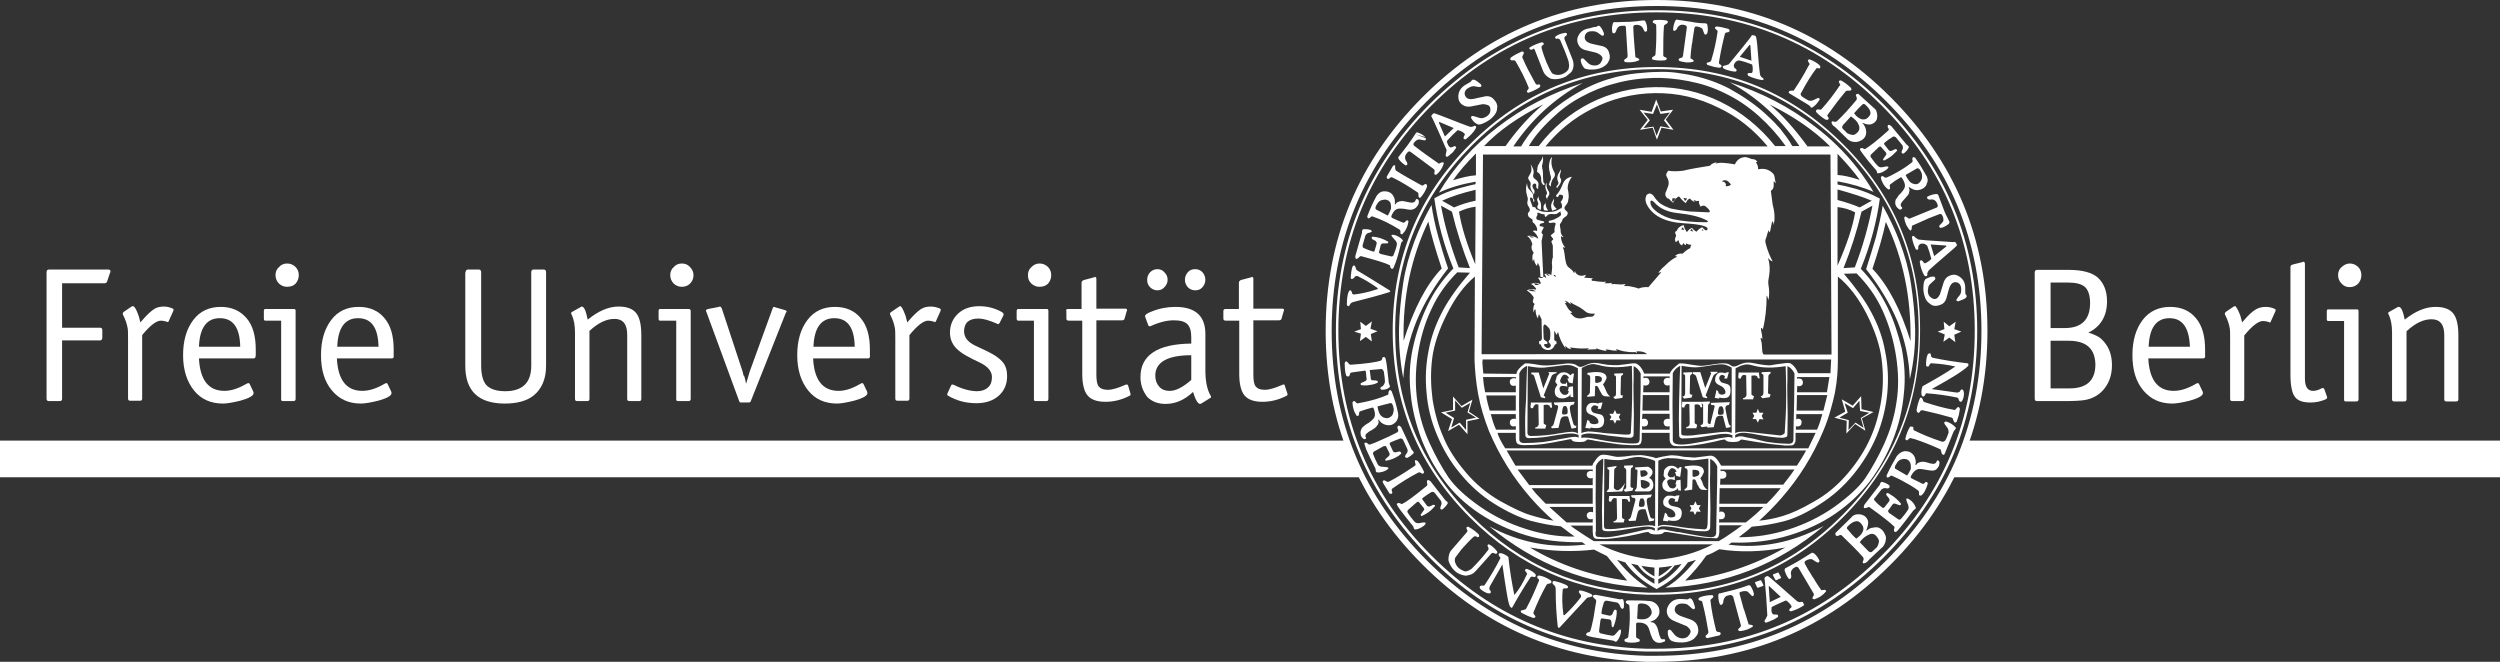 <?xml version="1.0" encoding="utf-8"?>
<!-- Generator: Adobe Illustrator 24.2.1, SVG Export Plug-In . SVG Version: 6.00 Build 0)  -->
<svg version="1.1" id="FU_Berlin" xmlns:svg="http://www.w3.org/2000/svg"
	 xmlns="http://www.w3.org/2000/svg" xmlns:xlink="http://www.w3.org/1999/xlink" x="0px" y="0px" viewBox="0 0 708.7 187.6"
	 style="enable-background:new 0 0 708.7 187.6;" xml:space="preserve">
<rect x="0" y="0" width="708.7" height="187.6" fill="#333333" stroke="none"/>
<style type="text/css">
	.st0{fill:#FFFFFF;}
</style>
<g>
	<path id="path7763_2_" class="st0" d="M29.6,80.3h-12v12.6h10.7c0.5,0,0.7,0.2,0.7,0.7v2.1c0,0.5-0.2,0.8-0.7,0.8H17.6V113
		c0,0.5-0.2,0.7-0.7,0.7h-3c-0.5,0-0.7-0.2-0.7-0.7V77.2c0-0.5,0.2-0.8,0.7-0.8h16.7c0.5,0,0.7,0.2,0.7,0.4c0,0.2,0,0.3,0,0.3
		c0,0.1,0,0.1-0.1,0.2l-0.8,2.4C30.3,80.1,30,80.3,29.6,80.3"/>
	<path id="path7765_2_" class="st0" d="M39.1,89c0.2,0.4,0.4,1.2,0.7,2.4l0.6-0.7c1.3-1.5,2.4-2.5,3.3-3.1c0.8-0.5,1.7-0.7,2.8-0.7
		c0.8,0,1.6,0.2,2.3,0.5c0.3,0.1,0.4,0.2,0.4,0.4c0,0.1,0,0.2-0.1,0.4l-1.3,2.9c-0.1,0.2-0.2,0.2-0.3,0.2c0,0-0.1,0-0.2-0.1
		c-0.6-0.2-1.2-0.3-1.7-0.3c-1.3,0-3.1,1.4-5.3,4.1v18c0,0.4-0.2,0.6-0.6,0.6h-2.8c-0.4,0-0.6-0.2-0.6-0.6V96.8c0-1.9,0-3.1-0.1-3.7
		c-0.2-1.2-0.6-2.4-1.2-3.6c-0.2-0.3-0.2-0.5-0.2-0.6c0-0.2,0.1-0.3,0.3-0.5l2.2-1.5c0.2-0.1,0.3-0.1,0.5-0.1
		C38.1,86.9,38.6,87.6,39.1,89"/>
	<path id="path7767_2_" class="st0" d="M71.9,101.6H56.4c0.3,6.1,2.7,9.2,7.2,9.2c2,0,4-0.7,6.3-2c0.2-0.1,0.3-0.2,0.5-0.2
		c0.2,0,0.3,0.1,0.4,0.3l1,2.1c0.1,0.3,0.1,0.4,0.1,0.4c0,0.8-1.3,1.5-3.8,2.2c-2.1,0.5-3.7,0.8-4.9,0.8c-3.4,0-6.2-1.2-8.2-3.7
		c-2-2.5-3.1-5.8-3.1-10c0-4.2,1-7.5,2.9-10c1.9-2.5,4.5-3.7,7.8-3.7c3.1,0,5.5,1.1,7.3,3.2c1.8,2.1,2.6,5.1,2.6,8.9v1.6
		C72.5,101.3,72.3,101.6,71.9,101.6z M62.3,90.2c-3.7,0-5.7,2.7-5.9,8.1h11.7C68,92.9,66.1,90.2,62.3,90.2"/>
	<path id="path7769_2_" class="st0" d="M79.7,90.9h-4.5c-0.3,0-0.4-0.2-0.4-0.6v-2.1c0-0.4,0.1-0.6,0.4-0.6h8.2
		c0.3,0,0.4,0.2,0.4,0.6v24.9c0,0.4-0.2,0.6-0.6,0.6h-2.9c-0.4,0-0.6-0.1-0.6-0.4V90.9z M81.4,74.7c0.9,0,1.7,0.3,2.4,1
		c0.6,0.6,0.9,1.4,0.9,2.3c0,0.9-0.3,1.7-0.9,2.4c-0.6,0.6-1.4,0.9-2.4,0.9c-0.9,0-1.7-0.3-2.3-0.9c-0.6-0.6-1-1.4-1-2.4
		c0-0.9,0.3-1.7,1-2.3C79.7,75,80.5,74.7,81.4,74.7"/>
	<path id="path7771_2_" class="st0" d="M111.1,101.6H95.5c0.3,6.1,2.7,9.2,7.2,9.2c2,0,4.1-0.7,6.3-2c0.2-0.1,0.4-0.2,0.5-0.2
		c0.2,0,0.3,0.1,0.4,0.3l1,2.1c0.1,0.3,0.1,0.4,0.1,0.4c0,0.8-1.3,1.5-3.8,2.2c-2.1,0.5-3.7,0.8-4.9,0.8c-3.4,0-6.1-1.2-8.2-3.7
		s-3.1-5.8-3.1-10c0-4.2,1-7.5,2.9-10c1.9-2.5,4.5-3.7,7.8-3.7c3.1,0,5.6,1.1,7.3,3.2c1.8,2.1,2.6,5.1,2.6,8.9v1.6
		C111.7,101.3,111.5,101.6,111.1,101.6z M101.5,90.2c-3.7,0-5.7,2.7-5.9,8.1h11.7C107.2,92.9,105.3,90.2,101.5,90.2"/>
	<path id="path7773_2_" class="st0" d="M132,77.2c0-0.5,0.2-0.8,0.7-0.8h3c0.5,0,0.7,0.3,0.7,0.8v26.4c0,2.6,0.5,4.5,1.5,5.6
		c1.1,1.1,2.8,1.7,5.3,1.7c4.9,0,7.4-2.4,7.4-7.2V77.2c0-0.5,0.2-0.8,0.7-0.8h2.8c0.5,0,0.7,0.3,0.7,0.8v26.5c0,3.7-1.2,6.5-3.5,8.4
		c-2,1.6-4.8,2.3-8.2,2.3c-7.5,0-11.2-3.6-11.2-10.7V77.2"/>
	<path id="path7775_2_" class="st0" d="M164.9,86.9c0.7,0,1.2,1.2,1.7,3.7c3-2.4,5.9-3.7,8.7-3.7c2.4,0,4,0.6,5,1.8
		c1,1.2,1.5,3.3,1.5,6.3v18.1c0,0.4-0.2,0.6-0.6,0.6h-2.8c-0.4,0-0.6-0.2-0.6-0.6V94.9c0-3-1.2-4.5-3.6-4.5c-2.3,0-4.6,1.1-7.1,3.4
		v19.3c0,0.4-0.2,0.6-0.6,0.6h-2.9c-0.4,0-0.6-0.2-0.6-0.6V94.3c0-2.1-0.3-3.8-1-5.2c-0.1-0.1-0.1-0.2-0.1-0.3
		c0-0.2,0.1-0.3,0.3-0.4l2.5-1.4C164.6,87,164.8,86.9,164.9,86.9"/>
	<path id="path7777_2_" class="st0" d="M191.6,90.9h-4.5c-0.3,0-0.4-0.2-0.4-0.6v-2.1c0-0.4,0.1-0.6,0.4-0.6h8.2
		c0.3,0,0.5,0.2,0.5,0.6v24.9c0,0.4-0.2,0.6-0.6,0.6h-2.9c-0.4,0-0.6-0.1-0.6-0.4V90.9z M193.3,74.7c0.9,0,1.7,0.3,2.3,1
		c0.6,0.6,1,1.4,1,2.3c0,0.9-0.3,1.7-1,2.4c-0.6,0.6-1.4,0.9-2.3,0.9c-0.9,0-1.7-0.3-2.3-0.9c-0.6-0.6-1-1.4-1-2.4
		c0-0.9,0.3-1.7,1-2.3C191.6,75,192.4,74.7,193.3,74.7"/>
	<path id="path7779_2_" class="st0" d="M211.3,107.8c0,0.2,0.1,0.5,0.2,1c0.2-0.7,0.5-1.8,1-3.4l6.5-17.9c0.1-0.3,0.2-0.5,0.4-0.5
		c0.1,0,0.2,0,0.3,0.1l2.8,0.8c0.3,0.1,0.5,0.2,0.5,0.4c-0.1,0.2-0.1,0.3-0.1,0.2l-0.1,0.1l-10,25.2c-0.1,0.2-0.3,0.3-0.6,0.3h-2.3
		c-0.2,0-0.3-0.2-0.4-0.5l-9.3-25.3c-0.1,0-0.1-0.1,0-0.1c0,0-0.1,0-0.1-0.1c0-0.2,0.2-0.4,0.6-0.5l3.1-0.6c0.1-0.1,0.2-0.1,0.3-0.1
		c0.2,0,0.3,0.2,0.5,0.5l5.9,17.9c0.1,0.3,0.2,0.7,0.3,1.2C211,106.5,211.1,107,211.3,107.8"/>
	<path id="path7781_2_" class="st0" d="M246.1,101.6h-15.6c0.3,6.1,2.7,9.2,7.2,9.2c2,0,4-0.7,6.2-2c0.2-0.1,0.4-0.2,0.5-0.2
		c0.2,0,0.3,0.1,0.4,0.3l1,2.1c0.1,0.3,0.1,0.4,0.1,0.4c0,0.8-1.3,1.5-3.8,2.2c-2.1,0.5-3.7,0.8-4.8,0.8c-3.4,0-6.2-1.2-8.2-3.7
		s-3.1-5.8-3.1-10c0-4.2,1-7.5,2.9-10c1.9-2.5,4.5-3.7,7.8-3.7c3.1,0,5.6,1.1,7.3,3.2c1.8,2.1,2.6,5.1,2.6,8.9v1.6
		C246.7,101.3,246.5,101.6,246.1,101.6z M236.5,90.2c-3.7,0-5.7,2.7-5.9,8.1h11.7C242.2,92.9,240.3,90.2,236.5,90.2"/>
	<path id="path7783_2_" class="st0" d="M256.5,89c0.2,0.4,0.4,1.2,0.7,2.4l0.6-0.7c1.3-1.5,2.4-2.5,3.3-3.1c0.8-0.5,1.7-0.7,2.8-0.7
		c0.8,0,1.6,0.2,2.4,0.5c0.2,0.1,0.4,0.2,0.4,0.4c0,0.1-0.1,0.2-0.1,0.4l-1.3,2.9c-0.1,0.2-0.2,0.2-0.3,0.2c0,0-0.1,0-0.2-0.1
		c-0.6-0.2-1.2-0.3-1.7-0.3c-1.3,0-3.1,1.4-5.3,4.1v18c0,0.4-0.2,0.6-0.6,0.6h-2.8c-0.4,0-0.6-0.2-0.6-0.6V96.8c0-1.9,0-3.1-0.1-3.7
		c-0.2-1.2-0.6-2.4-1.2-3.6c-0.2-0.3-0.2-0.5-0.2-0.6c0-0.2,0.1-0.3,0.4-0.5l2.2-1.5c0.1-0.1,0.3-0.1,0.4-0.1
		C255.5,86.9,256,87.6,256.5,89"/>
	<path id="path7785_2_" class="st0" d="M268.5,111.7c0,0,0.4-0.8,1.1-2.4c0.1-0.2,0.2-0.3,0.4-0.3c0.1,0,0.2,0.1,0.4,0.1
		c2.4,1.2,4.7,1.8,6.6,1.8c1.3,0,2.4-0.4,3.1-1.1c0.8-0.7,1.1-1.7,1.1-2.9c0-1.6-1.1-3-3.4-4.1c-3-1.4-5-2.5-6-3.4
		c-1.7-1.4-2.5-3.1-2.5-5.1c0-2.2,0.8-4,2.3-5.4c1.5-1.4,3.5-2.1,6-2.1c2.2,0,4.3,0.5,6.3,1.6c0.4,0.2,0.6,0.5,0.6,0.7
		c0,0.2,0,0.3-0.1,0.4l-1,2c-0.1,0.2-0.3,0.4-0.5,0.4c-0.1-0.1-0.2-0.1-0.4-0.2c-2.1-0.9-3.8-1.4-5.1-1.4c-2.7,0-4.1,1.2-4.1,3.6
		c0,1.7,1,3,3,4l3.8,1.8c2,1,3.4,2,4.2,3c0.8,1,1.2,2.3,1.2,3.9c0,2.3-0.8,4.2-2.4,5.6s-3.7,2.1-6.3,2.1c-3,0-5.6-0.7-8-2.1
		c-0.2-0.1-0.3-0.3-0.3-0.5V111.7"/>
	<path id="path7787_2_" class="st0" d="M293.1,90.9h-4.5c-0.2,0-0.4-0.2-0.4-0.6v-2.1c0-0.4,0.2-0.6,0.4-0.6h8.2
		c0.3,0,0.4,0.2,0.4,0.6v24.9c0,0.4-0.2,0.6-0.6,0.6h-2.9c-0.4,0-0.6-0.1-0.6-0.4V90.9z M294.7,74.7c0.9,0,1.7,0.3,2.4,1
		c0.6,0.6,0.9,1.4,0.9,2.3c0,0.9-0.3,1.7-0.9,2.4c-0.6,0.6-1.4,0.9-2.4,0.9c-0.9,0-1.7-0.3-2.3-0.9c-0.7-0.6-1-1.4-1-2.4
		c0-0.9,0.3-1.7,1-2.3C293.1,75,293.8,74.7,294.7,74.7"/>
	<path id="path7789_2_" class="st0" d="M302.8,87.6h3.8v-7.5c0-0.3,0.2-0.5,0.6-0.7l3-0.8c0,0,0.1,0,0.1-0.1h0.1
		c0.3,0,0.4,0.2,0.4,0.6v8.4h8.2c0.3,0,0.5,0.1,0.5,0.4c0,0.1,0,0.2-0.1,0.3l-0.6,2.1c-0.1,0.4-0.4,0.5-0.7,0.5h-7.3v15.3
		c0,1.8,0.2,2.9,0.7,3.5c0.5,0.6,1.3,0.9,2.6,0.9c1.2,0,2.8-0.5,4.9-1.4c0.1-0.1,0.3-0.1,0.4-0.1c0.2,0,0.3,0.1,0.4,0.3l0.7,2.4v0.1
		c0,0.2-0.2,0.4-0.5,0.5c-2.2,1.1-4.4,1.6-6.6,1.6c-2.4,0-4.1-0.6-5.1-1.8c-1-1.2-1.5-3.3-1.5-6.1V90.9h-3.8c-0.5,0-0.7-0.2-0.7-0.6
		v-2.1C302.1,87.8,302.3,87.6,302.8,87.6"/>
	<path id="path7791_2_" class="st0" d="M323.3,106.9c0-6.2,4.8-9.4,14.4-9.5v-1.8c0-1.8-0.4-3-1.1-3.7c-0.8-0.8-2.1-1.1-3.9-1.1
		c-1.8,0-4,0.5-6.4,1.6c-0.2,0.1-0.4,0.1-0.4,0.1c-0.2,0-0.3-0.1-0.4-0.3l-0.8-2.2c-0.1-0.2-0.1-0.3-0.1-0.4c0-0.4,0.6-0.8,1.9-1.3
		c2.2-0.9,4.5-1.3,6.7-1.3c5.7,0,8.5,2.6,8.5,7.7v10.3c0,3.1,0.5,5.5,1.5,7.2c0.1,0.1,0.1,0.2,0.1,0.3c0,0.2-0.1,0.3-0.2,0.3
		l-2.4,1.5c-0.2,0.1-0.3,0.2-0.5,0.2c-0.6,0-1.3-1.1-2-3.4c-2.4,2.3-5,3.4-7.8,3.4c-2.2,0-3.9-0.7-5.2-2
		C324,110.9,323.3,109.1,323.3,106.9z M328.1,82.3c-0.8,0-1.5-0.3-2.1-0.9c-0.6-0.6-0.8-1.3-0.8-2.1c0-0.8,0.3-1.5,0.8-2.1
		c0.6-0.6,1.3-0.9,2.1-0.9c0.8,0,1.5,0.3,2,0.9c0.6,0.6,0.9,1.3,0.9,2.1c0,0.8-0.3,1.5-0.9,2.1C329.6,82,328.9,82.3,328.1,82.3z
		 M337.7,107.7v-7c-6.8,0-10.2,2-10.2,5.8c0,1.3,0.4,2.3,1.1,3.1c0.7,0.8,1.7,1.2,2.8,1.2C333.2,110.9,335.3,109.8,337.7,107.7z
		 M338.8,82.3c-0.8,0-1.5-0.3-2.1-0.9c-0.5-0.6-0.8-1.3-0.8-2.1c0-0.8,0.3-1.5,0.8-2.1c0.5-0.6,1.2-0.9,2.1-0.9s1.5,0.3,2.1,0.9
		c0.5,0.6,0.8,1.3,0.8,2.1s-0.3,1.5-0.8,2.1C340.3,82.1,339.6,82.3,338.8,82.3"/>
	<path id="path7793_2_" class="st0" d="M347.4,87.6h3.8v-7.5c0-0.3,0.2-0.5,0.5-0.7l3-0.8c0,0,0.1,0,0.1-0.1h0.1
		c0.3,0,0.4,0.2,0.4,0.6v8.4h8.2c0.3,0,0.5,0.1,0.5,0.4c0,0.1,0,0.2-0.1,0.3l-0.6,2.1c-0.1,0.4-0.4,0.5-0.7,0.5h-7.3v15.3
		c0,1.8,0.2,2.9,0.7,3.5c0.5,0.6,1.3,0.9,2.6,0.9c1.2,0,2.8-0.5,4.9-1.4c0.1-0.1,0.3-0.1,0.4-0.1c0.2,0,0.3,0.1,0.3,0.3l0.8,2.4v0.1
		c0,0.2-0.2,0.4-0.5,0.5c-2.2,1.1-4.4,1.6-6.6,1.6c-2.4,0-4.1-0.6-5.1-1.8c-1-1.2-1.5-3.3-1.5-6.1V90.9h-3.8c-0.5,0-0.7-0.2-0.7-0.6
		v-2.1C346.8,87.8,347,87.6,347.4,87.6"/>
	<path id="path7795_2_" class="st0" d="M597.3,85.4c0,4.2-1.8,7.2-5.3,8.9c1.7,0.5,3,1.1,3.8,1.9c1.9,1.8,2.9,4.2,2.9,7.3
		c0,2.6-0.7,4.8-2.1,6.6c-1.4,1.8-3.3,2.9-5.6,3.3c-1.2,0.2-3.1,0.3-5.6,0.3h-7.9c-0.5,0-0.7-0.2-0.7-0.7V77.3
		c0-0.5,0.2-0.8,0.7-0.8h8.9c4,0,6.7,0.8,8.3,2.2C596.4,80.3,597.3,82.5,597.3,85.4z M586.3,80.1h-5V93h4c4.8,0,7.2-2.4,7.2-7.1
		c0-2.1-0.5-3.6-1.4-4.5C590.1,80.5,588.5,80.1,586.3,80.1z M586.4,96.6h-5.1v13.5h5.4c4.9,0,7.3-2.3,7.3-6.8
		C593.9,98.8,591.4,96.6,586.4,96.6"/>
	<path id="path7797_2_" class="st0" d="M624.5,101.6H609c0.3,6.1,2.7,9.2,7.2,9.2c2,0,4.1-0.7,6.3-2c0.2-0.1,0.4-0.2,0.5-0.2
		c0.2,0,0.3,0.1,0.4,0.3l1,2.1c0.1,0.3,0.1,0.5,0.1,0.4c0,0.8-1.3,1.5-3.8,2.2c-2.1,0.5-3.7,0.8-4.9,0.8c-3.4,0-6.1-1.2-8.2-3.7
		c-2.1-2.5-3.1-5.8-3.1-10c0-4.2,1-7.5,2.9-10c1.9-2.5,4.6-3.7,7.8-3.7c3.1,0,5.6,1.1,7.3,3.2c1.8,2.1,2.6,5.1,2.6,8.9v1.6
		C625.2,101.3,625,101.6,624.5,101.6z M615,90.2c-3.7,0-5.7,2.7-5.9,8.1h11.7C620.6,92.9,618.7,90.2,615,90.2"/>
	<path id="path7799_2_" class="st0" d="M634.9,89c0.2,0.4,0.4,1.2,0.7,2.4l0.6-0.7c1.3-1.5,2.4-2.5,3.3-3c0.8-0.5,1.8-0.7,2.9-0.7
		c0.8,0,1.6,0.2,2.3,0.5c0.3,0.1,0.4,0.2,0.4,0.4c0,0.1,0,0.2-0.1,0.4l-1.3,2.9c0,0.2-0.1,0.2-0.3,0.2c0,0-0.1,0-0.2-0.1
		c-0.6-0.2-1.2-0.3-1.7-0.3c-1.3,0-3.1,1.4-5.3,4.1v18c0,0.4-0.2,0.6-0.6,0.6h-2.8c-0.4,0-0.6-0.2-0.6-0.6V96.8c0-1.9,0-3.1-0.1-3.7
		c-0.2-1.2-0.6-2.4-1.2-3.6c-0.2-0.3-0.2-0.5-0.2-0.6c0-0.2,0.1-0.3,0.3-0.5l2.2-1.5c0.2-0.1,0.3-0.1,0.5-0.1
		C633.9,87,634.4,87.7,634.9,89"/>
	<path id="path7801_2_" class="st0" d="M649.3,106.4V75.7c0-0.3,0.2-0.6,0.6-0.7l2.8-0.7c0,0,0.1,0,0.1-0.1h0.2
		c0.2,0,0.4,0.2,0.4,0.6v32.5c0,2.4,0.8,3.5,2.3,3.5c0.7,0,1.5-0.2,2.4-0.7c0.2-0.1,0.3-0.1,0.4-0.1c0.2,0,0.3,0.1,0.4,0.3l0.7,2
		c0.1,0.2,0.1,0.3,0.1,0.4c0,0.2-0.1,0.3-0.4,0.5c-1.4,0.6-2.8,0.9-4.3,0.9c-2.2,0-3.7-0.5-4.5-1.7
		C649.8,111.5,649.3,109.4,649.3,106.4"/>
	<path id="path7803_2_" class="st0" d="M664.5,91h-4.5c-0.3,0-0.4-0.2-0.4-0.6v-2.1c0-0.4,0.1-0.6,0.4-0.6h8.2
		c0.3,0,0.4,0.2,0.4,0.6v24.9c0,0.4-0.2,0.6-0.6,0.6h-2.9c-0.4,0-0.6-0.1-0.6-0.4V91z M666.1,74.7c0.9,0,1.7,0.3,2.4,1
		c0.6,0.6,0.9,1.4,0.9,2.3c0,0.9-0.3,1.7-0.9,2.4c-0.6,0.6-1.4,1-2.4,1c-0.9,0-1.7-0.3-2.3-1c-0.6-0.6-1-1.4-1-2.4
		c0-0.9,0.3-1.7,1-2.3C664.5,75.1,665.2,74.7,666.1,74.7"/>
	<path id="path7805_2_" class="st0" d="M680,87c0.7,0,1.2,1.2,1.7,3.6c3-2.4,5.9-3.6,8.7-3.6c2.4,0,4,0.6,5,1.8s1.5,3.3,1.5,6.3
		v18.1c0,0.4-0.2,0.6-0.6,0.6h-2.8c-0.4,0-0.6-0.2-0.6-0.6V95c0-3-1.2-4.5-3.6-4.5c-2.3,0-4.6,1.1-7.1,3.4v19.3
		c0,0.4-0.2,0.6-0.6,0.6h-2.9c-0.4,0-0.6-0.2-0.6-0.6V94.3c0-2.1-0.3-3.8-1-5.2c0-0.1-0.1-0.2-0.1-0.3c0-0.2,0.1-0.3,0.3-0.4
		l2.5-1.4C679.7,87,679.8,87,680,87"/>
	<g>
		<path class="st0" d="M381.1,124.9H0v10.4h385.5C383.8,132,382.4,128.5,381.1,124.9z"/>
		<path class="st0" d="M558.1,124.9c-1.3,3.6-2.7,7.1-4.4,10.4h155v-10.4H558.1z"/>
	</g>
	<path id="path7811_2_" class="st0" d="M535.9,27.5C517.6,9.2,495.5,0,469.6,0c-25.9,0-48,9.2-66.3,27.5
		c-18.3,18.3-27.5,40.4-27.5,66.3s9.2,48,27.5,66.3c17.6,17.6,38.7,26.7,63.2,27.5c0.5,0,0.9,0,1.4,0c0.5,0,1.1,0,1.7,0
		c25.9,0,48-9.2,66.3-27.5c18.3-18.3,27.5-40.4,27.5-66.3S554.2,45.8,535.9,27.5z M534.7,158.9c-18,18-39.7,27-65.1,27
		c-0.5,0-1.1,0-1.6,0c-0.5,0-0.9,0-1.4,0c-24.1-0.7-44.8-9.7-62.1-27c-18-18-27-39.7-27-65.1s9-47.1,27-65.1c18-18,39.7-27,65.1-27
		c25.4,0,47.1,9,65.1,27c18,18,27,39.7,27,65.1S552.7,140.9,534.7,158.9z M533.9,29.5c-17.8-17.7-39.2-26.6-64.3-26.6
		s-46.5,8.9-64.3,26.6c-17.7,17.8-26.6,39.2-26.6,64.3s8.9,46.5,26.6,64.3c17,17.1,37.5,25.9,61.3,26.6c0.5,0,0.9,0,1.4,0
		c0.5,0,1.1,0,1.6,0c25.1,0,46.5-8.9,64.3-26.6c17.7-17.7,26.6-39.2,26.6-64.3S551.6,47.3,533.9,29.5z M533.4,157.5
		c-17.6,17.6-38.9,26.4-63.8,26.4c-0.5,0-1.1,0-1.6,0c-0.5,0-0.9,0-1.4,0c-23.6-0.7-43.9-9.5-60.8-26.4
		c-17.6-17.6-26.4-38.9-26.4-63.8s8.8-46.2,26.4-63.8c17.6-17.6,38.9-26.4,63.8-26.4c24.9,0,46.2,8.8,63.8,26.4
		c17.6,17.6,26.4,38.9,26.4,63.8C559.8,118.7,551,140,533.4,157.5z M522.5,40.9C507.9,26.3,490.3,19,469.6,19
		c-20.6,0-38.3,7.3-52.9,21.9c-14.6,14.6-21.9,32.2-21.9,52.9c0,20.6,7.3,38.3,21.9,52.9c14,14,30.8,21.3,50.4,21.9
		c0.4,0,0.8,0,1.1,0c0.5,0,0.9,0,1.3,0c20.7,0,38.3-7.3,52.9-21.9c14.6-14.6,21.9-32.2,21.9-52.9C544.4,73.2,537.1,55.5,522.5,40.9z
		 M522.1,146.2c-14.5,14.5-32,21.8-52.5,21.8c-0.4,0-0.9,0-1.3,0c-0.4,0-0.8,0-1.1,0c-19.4-0.6-36.1-7.8-50-21.7
		c-14.5-14.5-21.7-32-21.7-52.5s7.3-38,21.7-52.5c14.5-14.5,32-21.7,52.5-21.7c20.5,0,38,7.3,52.5,21.7c14.5,14.5,21.7,32,21.7,52.5
		S536.6,131.8,522.1,146.2z M472.2,33.9l2.1-2.8l-3.5,0.5l-1.3-3.4l-1.3,3.5l-3.4-0.6l2.3,2.9l-2.2,2.8l3.6-0.6l1.2,3.4l1.3-3.4
		l3.4,0.6L472.2,33.9z M470.7,35.8l-1.1,2.7l-0.9-2.6l-2.8,0.4l1.8-2.2l-1.8-2.2l2.7,0.4l1.1-2.7l1,2.7l2.7-0.4l-1.7,2.2l1.7,2.2
		L470.7,35.8z M416.4,116.7l1-3.4l-3.1,1.8l-2.4-2.7l0,3.8l-3.4,0.7l3.1,1.9l-1.1,3.4l3.1-1.8l2.4,2.7v-3.7l3.4-0.7L416.4,116.7z
		 M415.6,119v2.9l-1.8-2.1l-2.4,1.4l0.8-2.7l-2.4-1.5l2.7-0.6v-2.9l1.9,2.1l2.4-1.4l-0.8,2.7l2.4,1.5L415.6,119z M531.1,116.8
		l-3.4-0.8l-0.1-3.7l-2.4,2.7l-3.1-1.8l1,3.5l-3.1,1.7l3.5,0.9l-0.1,3.6l2.5-2.7l2.9,1.9l-1-3.5L531.1,116.8z M528.3,121.3l-2.3-1.5
		l-2,2.1l0.1-2.8l-2.7-0.7l2.4-1.4l-0.9-2.7l2.4,1.4l1.8-2.1l0.2,2.9l2.6,0.5l-2.4,1.5L528.3,121.3z M492.2,17.4
		c0.2-0.2,0.4-0.3,0.6-0.2 M499.7,22.1c-0.2-0.2-0.4-0.2-0.4-0.3c-0.2-0.2-0.3-0.4-0.4-0.8c-0.2-1.5-0.4-3.7-0.6-6.4
		c-0.2-2.7-0.4-4.2-0.6-4.3c-0.1-0.2-0.4-0.3-0.7-0.3c-0.3-0.1-0.5,0-0.5,0.2c-0.1,0.2-1.2,1.6-3.3,4.2c-1.1,1.3-2.1,2.6-3.1,3.8
		c-0.5,0.2-1,0.4-1.6,0.5c-0.2,0.2-0.2,0.4,0.1,0.7c0.5,0.3,1.1,0.5,1.6,0.6l0,0c0.1,0,0.2,0.1,0.3,0.1c0.5,0.1,1,0.2,1.5,0.2
		c0.2-0.1,0.3-0.2,0.3-0.3c0-0.2-0.1-0.4-0.4-0.6c0,0,0,0,0,0c-0.2-0.1-0.3-0.2-0.3-0.4c-0.1-0.1-0.1-0.3-0.1-0.4c0,0,0-0.1,0-0.1
		c0.1-0.4,0.3-0.8,0.8-1.2l0.6-0.2c1,0.2,2.3,0.6,3.8,1.2c0.2,0.7,0.2,1.4,0.1,2.1c-0.1,0.2-0.2,0.3-0.4,0.3c-0.4,0-0.6,0-0.7,0
		c-0.4,0.1-0.4,0.4-0.1,0.8c1.3,0.6,2.6,1,3.9,1.2c0.2,0,0.4-0.1,0.5-0.3C499.9,22.4,499.9,22.2,499.7,22.1z M493.2,16.1l2.7-3.3
		c0.1-0.1,0.2-0.1,0.3,0.1l0.3,4.3L493.2,16.1z M483.3,6.6c0.2,0,0.4,0.1,0.5,0.1c0.1,0.1,0.2,0.2,0.2,0.4c0.2,1,0.2,1.8-0.1,2.5
		c-0.2,0.2-0.4,0.2-0.6,0.2c-0.2-0.2-0.3-0.6-0.5-1.1c-0.1-0.4-0.2-0.6-0.4-0.7c-0.5-0.3-1-0.5-1.6-0.5c-0.3,0-0.4,0.2-0.5,0.6
		c-0.2,1.1-0.3,2.2-0.5,3.3c0,0.4-0.1,0.8-0.2,1.2c-0.2,1.3-0.3,2.6-0.4,3.9l0.8,0.5c0.1,0.1,0.1,0.2,0.1,0.3c0,0.1,0,0.2-0.2,0.2
		c-0.5,0.2-1.1,0.2-1.8,0.2c-0.7-0.1-1.4-0.2-2-0.4c-0.3-0.3-0.3-0.5-0.1-0.7l0.8-0.3c0.2-0.1,0.2-0.2,0.3-0.5l1.1-8.1
		c-0.1-0.3-0.2-0.5-0.4-0.5C477.4,7,477,7,476.7,7c-0.6,0.1-1.1,0.5-1.4,1.3c-0.4,0.5-0.8,0.6-1,0.2c0-0.8,0.2-1.7,0.6-2.6
		c0.1-0.2,0.2-0.3,0.3-0.3c0.1-0.1,0.2,0,0.4,0c1.9,0.3,3.2,0.5,3.9,0.6C480.9,6.5,482.2,6.6,483.3,6.6 M489.4,9.2
		c-0.2,0.1-0.3,0.2-0.4,0.3c-0.6,2.3-1.2,5-1.7,8.1c0,0.2,0,0.3,0,0.3c0,0.1,0.1,0.2,0.2,0.3c0.4,0.2,0.6,0.4,0.5,0.6
		c-0.1,0.2-0.2,0.4-0.6,0.4c-1.1-0.1-2.2-0.4-3.4-0.8c-0.1-0.2-0.2-0.3-0.2-0.4c0-0.2,0.2-0.3,0.4-0.3l0.6-0.2
		c0.2-0.1,0.2-0.2,0.3-0.4c0.8-2.6,1.4-5.3,1.8-8.1c0-0.2,0-0.3-0.1-0.4l-0.5-0.4c-0.3-0.3-0.2-0.5,0.3-0.7c1.2,0.1,2.3,0.4,3.4,0.7
		c0.2,0.1,0.3,0.3,0.3,0.5c0,0.2-0.1,0.3-0.3,0.4C489.9,9.1,489.7,9.2,489.4,9.2 M469.5,7.2c0-0.2-0.1-0.3-0.2-0.4l-0.6-0.3
		c-0.3-0.2-0.3-0.5,0.2-0.8c1.2-0.1,2.3-0.1,3.5,0.1c0.2,0.1,0.4,0.2,0.4,0.4c0,0.2,0,0.3-0.2,0.4c-0.2,0.1-0.3,0.2-0.6,0.4
		c-0.2,0.1-0.3,0.3-0.3,0.4c-0.2,2.4-0.2,5.1-0.2,8.2c0,0.2,0,0.3,0.1,0.3c0,0.1,0.1,0.2,0.2,0.2c0.5,0.2,0.7,0.3,0.7,0.5
		s-0.2,0.4-0.5,0.5c-1.1,0.1-2.3,0.1-3.5-0.2c-0.1-0.1-0.2-0.2-0.2-0.4c0-0.2,0.1-0.3,0.3-0.4l0.5-0.3c0.1-0.1,0.2-0.3,0.2-0.4
		C469.5,12.8,469.6,10.1,469.5,7.2 M465,7.3C464.6,7,464,7,463.4,7.1c-0.3,0.1-0.4,0.3-0.4,0.7c0.1,2.9,0.4,5.7,0.6,8.4l0.9,0.4
		c0.1,0.1,0.2,0.2,0.2,0.3c0,0.1,0,0.2-0.1,0.2c-0.4,0.2-1,0.4-1.8,0.5c-0.7,0.1-1.4,0.1-2.1,0c-0.3-0.2-0.4-0.5-0.2-0.7l0.7-0.5
		c0.1-0.1,0.2-0.3,0.2-0.5l-0.5-8.2c-0.1-0.3-0.3-0.5-0.5-0.4c-0.5,0-0.9,0-1.2,0.1c-0.6,0.2-0.9,0.8-1.1,1.5
		c-0.3,0.6-0.6,0.7-1,0.4c-0.2-0.8-0.2-1.6,0.1-2.6c0.1-0.2,0.1-0.3,0.3-0.4c0.1-0.1,0.2-0.1,0.4,0c1.9-0.1,3.3-0.1,3.9-0.1
		c1.5-0.1,2.7-0.2,3.9-0.4c0.2,0,0.4,0,0.5,0c0.1,0.1,0.2,0.2,0.3,0.4c0.4,0.9,0.5,1.7,0.4,2.5c-0.1,0.2-0.3,0.3-0.6,0.3
		c-0.2-0.2-0.4-0.6-0.6-1.1C465.4,7.5,465.2,7.3,465,7.3 M452.6,7.6c0.4-0.4,0.7-0.4,1-0.1c0.3,0.3,0.7,0.9,1.1,2
		c0,0.4-0.1,0.6-0.3,0.6c-0.2,0.1-0.5-0.1-1-0.5c-0.5-0.4-1-0.7-1.4-0.7c-1.5-0.2-2.4,0.2-2.7,1.2c-0.3,1.2,0.4,2,2.3,2.4l2.3,0.5
		c1.1,0.2,1.9,0.8,2.2,1.8c0.4,1.1,0.3,2-0.2,2.8c-0.3,0.6-0.9,1.1-1.7,1.5c-1,0.5-2.2,0.7-3.7,0.6c-0.8-0.1-1.3-0.2-1.5-0.5
		c-0.2-0.3-0.5-0.7-0.6-1c0-0.1-0.1-0.2-0.1-0.2c-0.1-0.3-0.2-0.7-0.2-1.1c0.2-0.4,0.5-0.5,0.9-0.2l1,1c0.5,0.5,0.9,0.7,1.4,0.8
		c0.9,0.2,1.7,0,2.2-0.5c0.6-0.8,0.8-1.4,0.6-1.8c-0.2-0.3-0.4-0.6-0.8-0.8c-0.4-0.3-0.7-0.4-1.1-0.5l-2.9-0.7
		c-0.8-0.2-1.3-0.6-1.7-1.1c-0.6-0.9-0.8-1.9-0.3-2.9c0.6-1.3,1.7-2,3.3-2.2C451.9,7.6,452.4,7.6,452.6,7.6 M433.7,14
		c-0.2-0.2-0.2-0.4,0-0.6c1.2-0.7,2.3-1.1,3.3-1.4c0.5,0,0.7,0.2,0.6,0.6c-0.5,0.3-0.7,0.6-0.6,1c0.4,1.5,0.9,2.8,1.4,4.1
		c0,0.1,0.1,0.2,0.1,0.2c0.4,0.9,0.8,1.8,1.3,2.6c0.2,0.3,0.5,0.5,0.9,0.6c0.7,0.2,1.4,0.2,2.2-0.1c0.7-0.3,1.3-0.7,1.7-1.3
		c0.2-0.6,0.3-1.3,0.1-1.9c0-0.1,0-0.1,0-0.2c0,0,0-0.1,0-0.1c-0.7-2.1-1.5-4.1-2.4-6.1c-0.1-0.2-0.2-0.3-0.4-0.4
		c-0.2-0.1-0.5-0.1-0.7,0c-0.2-0.1-0.2-0.1-0.3-0.2c-0.1-0.1-0.1-0.2,0-0.4c0.7-0.6,1.6-0.9,2.8-1.1c0.4,0,0.5,0.2,0.5,0.4
		c0,0.2-0.1,0.3-0.1,0.3c0,0-0.2,0.2-0.4,0.3c-0.2,0.2-0.3,0.5-0.2,0.8l2.3,5.8c0.1,0.2,0.1,0.5,0.2,0.6c0,0.1,0,0.2,0,0.2
		c0.1,0.5,0.1,0.9,0,1.4c-0.1,0.4-0.2,0.7-0.3,0.9c-0.1,0.2-0.3,0.5-0.7,0.8c-0.4,0.4-0.9,0.7-1.3,1c-0.5,0.2-1,0.4-1.5,0.5
		c-1,0.2-1.9,0.2-2.6,0c-1-0.5-1.7-1.1-2.1-2l-2.4-6.1c-0.1-0.3-0.2-0.4-0.4-0.4C434.3,14.2,434,14.1,433.7,14 M433.3,25.2
		c0.1-0.2,0.1-0.3,0-0.5c-1-2.5-2.3-5-3.7-7.4c-0.1-0.1-0.2-0.2-0.4-0.2h-0.7c-0.4-0.1-0.5-0.3-0.2-0.8c1-0.7,2-1.2,3.1-1.7
		c0.2,0,0.4,0,0.5,0.2c0.1,0.1,0.1,0.3,0,0.5c-0.1,0.2-0.2,0.4-0.3,0.6c-0.1,0.2-0.1,0.4,0,0.5c0.9,2.2,2.2,4.6,3.7,7.3
		c0.1,0.2,0.2,0.2,0.2,0.2c0.1,0.1,0.2,0.1,0.3,0.1c0.4-0.1,0.7-0.1,0.8,0.1c0.1,0.2,0,0.5-0.2,0.7c-0.9,0.6-2,1.1-3.1,1.5
		c-0.2,0-0.3-0.1-0.4-0.2c-0.1-0.2-0.1-0.3,0.1-0.5L433.3,25.2 M436.8,45.6c0.4-0.6,0.5-1,0.5-1.4c0.2,0.5,0.2,1.3-0.1,2.5
		c-0.1,0.2-0.1,0.6,0,1c0.1,0.4,0.2,0.9,0.2,1.5c0,0.6,0,1.4,0.1,2.3c0,0.1,0,0.2,0.1,0.2c0.1,0.1,0.2,0.2,0.2,0.3
		c0.2,0.2,0.1,0.4-0.2,0.5c-0.4-0.3-0.6-0.7-0.7-1.2c0-0.1,0-0.3,0-0.6c0-0.2,0-0.5-0.1-0.6c-0.1-0.6-0.5-1.1-1.1-1.4
		c0-0.2,0.1-0.4,0.1-0.8c0-0.4,0.1-0.7,0.2-1c0.1-0.2,0.2-0.4,0.4-0.6C436.4,46.1,436.5,45.9,436.8,45.6 M433.6,49.6
		c0.3-0.5,0.5-0.9,0.5-1.2c0.1-0.7,0-1.3-0.3-1.9c0.8,1,1.1,1.9,0.9,2.8c-0.2,0.6-0.1,1.1,0.4,1.4c0.4,0.3,0.7,0.6,0.8,0.8
		c0.2,0.3,0.3,0.6,0.2,1l-0.1,1.1c-0.2-0.1-0.3-0.2-0.4-0.3c-0.1-0.2-0.1-0.3-0.1-0.6c0-0.3,0-0.5-0.2-0.6c-0.2-0.1-0.3-0.1-0.5,0
		c-0.3,0.2-0.4,0.4-0.4,0.6c0,0.2,0.1,0.4,0.2,0.7l0.4,0.6c0,0.7-0.1,1-0.2,1.1c-0.4-0.6-0.7-1.1-0.9-1.7c-0.1-0.3-0.1-0.7,0-1.1
		c0-0.2,0-0.4,0-0.5c0-0.1-0.2-0.3-0.3-0.5c-0.2-0.3-0.4-0.6-0.4-0.9C433.3,50.1,433.4,49.9,433.6,49.6 M439.3,48.7
		c-0.2-0.8-0.3-1.6-0.1-2.4c0.1-0.9,0.4-1.5,0.8-1.8c-0.4,1.4-0.2,2.8,0.5,4.1c0.2,0.3,0.3,0.6,0.3,0.9c0,0.3-0.1,0.5-0.2,0.7
		c-0.6,0.7-1,1.6-1,2.7c-0.3-0.3-0.4-0.5-0.5-0.5c0-0.1,0.1-0.4,0.2-0.8l0.3-0.6c0.1-0.4,0.1-0.7,0-1.1
		C439.5,49.7,439.4,49.3,439.3,48.7 M442.4,48.8c0,0.2-0.1,0.4-0.2,0.7c-0.1,0.5,0,0.8,0.2,1.1c0.4,0.5,0.1,1.4-1,2.7
		c-0.2-0.1-0.2-0.3-0.1-0.6c0.5-0.4,0.6-0.8,0.4-1.2c-0.3-0.6-0.3-1.2-0.1-1.8c0-0.1,0.2-0.4,0.4-0.8c0.2-0.3,0.3-0.6,0.4-0.9
		C442.5,48.3,442.5,48.6,442.4,48.8 M440.3,56.3C440.3,56.3,440.3,56.3,440.3,56.3c0.2,0.4,0.3,0.7,0.1,1c0,0,0,0.1,0,0.1
		c-0.1,0.2-0.1,0.5,0,0.7c0.1,0.3,0.4,0.7,0.9,1.1c-0.3,0.2-0.5,0.3-0.9,0.4c-0.1,0-0.2,0.1-0.4,0.1c-0.2-0.5-0.3-1-0.3-1.4
		c0-0.3,0.1-0.5,0.2-0.8c0.2-0.4,0.3-0.6,0.3-0.6C440.3,56.6,440.3,56.5,440.3,56.3c-0.1-0.1-0.1-0.2-0.2-0.3
		C440.2,56.1,440.3,56.2,440.3,56.3 M436.2,56c0,0.1,0,0.2,0,0.2c0,0.1,0,0.2,0.1,0.4c0,0.1,0.1,0.2,0.2,0.3
		c0.1,0.2,0.2,0.3,0.2,0.4c0.2,0.6,0.2,1.3,0.1,2.2c-0.2,0-0.3-0.1-0.5-0.2c-0.2-0.1-0.3-0.2-0.4-0.2c-0.1-0.2-0.1-0.4-0.1-0.5
		c0-0.2,0.1-0.4,0.2-0.5c0.1-0.1,0.1-0.4,0-0.7c-0.1-0.3-0.2-0.5-0.2-0.5c-0.1-0.4,0-0.8,0.3-1c0.2-0.2,0.3-0.4,0.4-0.5
		C436.3,55.6,436.2,55.8,436.2,56 M438.5,54.5c-0.1-0.4-0.2-0.6-0.3-0.8c-0.2-0.7-0.2-1.4,0.3-1.9c-0.2,0.7-0.1,1.5,0.5,2.4
		c0.2,0.2,0.2,0.5,0.2,0.8c0,0.2-0.1,0.3-0.2,0.5c-0.1,0.1-0.2,0.3-0.3,0.5c-0.1,0.1-0.1,0.2-0.1,0.3c0,0,0,0.1,0,0.1
		c0,0.2,0,0.3,0,0.3c0-0.1-0.1-0.3-0.1-0.4c-0.1-0.2-0.2-0.3-0.2-0.3c-0.1-0.2-0.1-0.5,0.1-0.9C438.6,55,438.6,54.8,438.5,54.5
		 M438.1,57.5c0.1-0.2,0.1-0.2,0.2-0.4C438.3,57.2,438.3,57.3,438.1,57.5C438.2,57.5,438.2,57.5,438.1,57.5c0.1,0.2,0,0.4,0.1,0.5
		c0,0.5,0.2,1.1,0.7,1.7c-0.4,0-0.8,0-1.2-0.1c-0.2-0.5-0.2-1.1,0-1.5C437.9,57.9,438,57.7,438.1,57.5 M520.9,43.6v6 M518.8,106.8
		L518.8,106.8 M491,124.2v-0.8 M439.9,114.8c-0.1-0.3-0.1-0.5,0-0.7h-6c0.1,0.1,0.1,0.4,0,0.8c-0.1,0.4,0,0.6,0.1,0.8h0.6
		c0-0.3,0.2-0.5,0.3-0.7c0.2-0.2,0.3-0.3,0.4-0.4c0,0,0.2,0,0.3,0c0.2,0,0.4,0.1,0.5,0.1l0.1,5.6c-0.1,0.5-0.4,0.8-1,0.9v0.3h2.9
		c0-0.1,0-0.3,0.1-0.5c0.1-0.2,0.1-0.4,0.1-0.5c-0.3-0.1-0.6-0.3-0.7-0.5v-5.2c0.6-0.1,1.1-0.1,1.3,0c0.3,0.1,0.5,0.3,0.5,0.7
		l0.5,0.1C440,115.5,440,115.2,439.9,114.8z M434.9,106.6l1.9,6l1.1,0.3l0.2-0.3l-0.5-0.5l2.3-5.6c0.3-0.4,0.8-0.6,1.3-0.7l0.1-0.3
		l-2.4,0l0.3,0.4l-1.7,4.2l-1.3-4.5h-2.1v0.5C434.4,106.1,434.7,106.2,434.9,106.6z M475.9,143.9c-0.2-0.1-0.6-0.2-1.1-0.3
		c-0.6-0.1-1-0.2-1.3-0.4c-0.3-0.2-0.5-0.5-0.5-0.8c-0.1-0.3,0-0.6,0.2-0.8c0.2-0.3,0.4-0.4,0.7-0.4c0.3,0,0.7,0.1,1,0.4l-0.2,0.6
		h0.9l0.5-1.8l-1,0.1l-0.2,0.2c-0.7-0.2-1.4-0.2-1.8-0.2c-0.5,0-0.8,0.2-1.2,0.6c-0.3,0.4-0.5,0.9-0.4,1.5c0,0.6,0.5,1.1,1.4,1.4
		c0.9,0.3,1.5,0.7,1.8,1.2c0.3,0.5,0.3,0.9,0.1,1.2c-0.7,0.4-1.5,0.4-2.1-0.1l-0.1-0.5l-0.6-0.5l-0.6,2.3l1.5,0.2
		c-0.1-0.1-0.1-0.2,0-0.3c2.1,0.4,3.3,0.1,3.7-1.1c0.2-0.8,0.2-1.3,0-1.8C476.5,144.3,476.3,144.1,475.9,143.9z M471.3,138
		c0.1,0.4,0.3,0.7,0.6,0.9c0.3,0.3,0.6,0.4,1,0.5c0.4,0,0.8,0,1.1-0.1c0.6-0.1,1.1-0.4,1.4-0.6c0.1-0.1,0.2-0.2,0.2-0.3
		c0.1-0.1,0.1-0.1,0.1-0.1v0.7l0.8,0.1l-0.1-3.1l-1.2,0.2c0,0.2,0,0.3-0.1,0.6c-0.1,0.3-0.2,0.5-0.2,0.5c0,0,0.1,0,0.3,0
		c0,0,0.1,0,0,0.1c0,0,0,0.1,0,0.1c-0.1,0.4-0.2,0.7-0.5,0.8c-0.2,0.2-0.4,0.2-0.8,0.1c-0.3,0-0.6-0.2-0.8-0.5
		c-0.2-0.3-0.4-0.7-0.5-1.2c0-0.4,0.2-0.7,0.7-0.8c0.4-0.1,0.9,0,1.5,0.2l-0.1-1.3c-0.1,0.2-0.2,0.3-0.4,0.5c-0.5,0-0.8,0-0.9,0
		c-0.6-0.3-0.8-0.8-0.5-1.3c0.3-0.8,0.7-1.3,1.1-1.3c0.3,0,0.5,0.1,0.8,0.3c0.2,0.2,0.4,0.4,0.5,0.7l-0.4,0.1
		c-0.1,0.1,0,0.2,0.1,0.5c0.1,0.3,0.2,0.5,0.2,0.6l1.1,0.3l0.4-2.8h-0.5l-0.5,0.5c-0.8-0.8-1.6-1-2.5-0.8c-0.4,0.1-0.7,0.3-1,0.6
		c-0.3,0.3-0.5,0.6-0.5,1l-0.1,1c0,0.2,0.2,0.6,0.6,1C471.3,136.4,471.1,137.2,471.3,138z M404.9,62.8c0.8,3.8,2.1,8.2,3.8,13.3
		c-4.4,4.6-7.9,11.4-10.8,20.5C397.6,84.3,400,73.1,404.9,62.8z M410.5,76.1c-1.2-3.5-2.1-6.6-2.8-9.1c-0.9-3.2-1.5-6.2-1.9-8.9
		c-2,3.6-3.6,7-4.8,10.2c-1.5,4-2.6,7.9-3.2,11.8c-0.7,4.7-1.1,8.9-1.2,12.8c-0.1,4.9,0.3,9.6,1.2,14.3c0.4-5.7,1.7-11.1,3.8-16.3
		C403.7,85.9,406.7,80.9,410.5,76.1z M444.4,116.9c0,0.2-0.1,0.4-0.3,0.5c-0.3,0.1-0.6,0.1-0.9,0.1c-0.2,0-0.3-0.1-0.4-0.3
		c0-0.7,0.1-1.3,0.4-2c0.5-0.2,0.8-0.2,1,0.3C444.4,115.9,444.4,116.4,444.4,116.9z M446,120.1c-0.4-1.3-0.8-2.7-1-4.4
		c0-0.7,0.4-1,1.1-1l0.3-0.8l-5.9,0.2c0,0.3,0.1,0.5,0.2,0.6c0.1,0.1,0.3,0.2,0.5,0.1c0.2,0,0.3,0.1,0.4,0.2
		c0.1,0.2,0.1,0.3,0.1,0.5l-1.2,4.5c-0.1,0.5-0.4,0.8-0.8,1l0.2,0.4l1.9-0.1l0.5-2.1c0.2-1,0.9-1.4,2.2-1.1l1,3.4l1.2-0.2l0.2-0.6
		C446.5,120.8,446.2,120.6,446,120.1z M440.9,108.1c0,0.2,0.2,0.5,0.6,1c-0.7,0.8-0.9,1.7-0.7,2.5c0.1,0.4,0.3,0.7,0.6,0.9
		c0.3,0.2,0.6,0.4,1,0.4c0.4,0.1,0.8,0,1.1,0c0.6-0.2,1.1-0.4,1.4-0.7c0.1-0.1,0.2-0.2,0.2-0.3c0-0.1,0.1-0.1,0.1-0.1v0.7l0.8,0.1
		l-0.1-3.1l-1.2,0.2c0,0.2,0,0.3-0.1,0.6c-0.1,0.3-0.2,0.5-0.2,0.5c0,0,0.1,0,0.3,0c0,0,0.1,0,0,0.1v0.1c-0.1,0.4-0.2,0.7-0.5,0.8
		c-0.2,0.1-0.4,0.2-0.8,0.1c-0.3,0-0.6-0.2-0.8-0.5c-0.3-0.3-0.5-0.7-0.5-1.2c0-0.4,0.2-0.7,0.6-0.8c0.4,0,0.9,0,1.6,0.2l-0.1-1.3
		c-0.1,0.2-0.2,0.3-0.4,0.5c-0.5,0-0.8,0-0.9,0c-0.6-0.3-0.8-0.8-0.5-1.3c0.3-0.8,0.7-1.3,1.1-1.3c0.3,0,0.5,0.1,0.8,0.3
		c0.2,0.2,0.4,0.4,0.5,0.7l-0.4,0.1c-0.1,0.1,0,0.2,0.1,0.5c0.2,0.3,0.2,0.5,0.2,0.6l1.1,0.3l0.4-2.8h-0.5l-0.5,0.5
		c-0.8-0.8-1.7-1-2.5-0.8c-0.4,0.1-0.7,0.3-1,0.6c-0.3,0.3-0.5,0.6-0.5,1L440.9,108.1z M481.1,143.2l-0.5-1.1l-0.5,1.1h-1.1l0.5,0.9
		L479,145h1l0.5,1l0.5-1l1.1,0.1l-0.5-1l0.5-0.9H481.1z M462.1,142.2c0-0.2,0-0.5-0.1-0.9c-0.1-0.3-0.1-0.6,0-0.7h-5.9
		c0.1,0.1,0.1,0.4,0,0.7c-0.1,0.4,0,0.7,0.1,0.9h0.6c0-0.3,0.1-0.5,0.3-0.7c0.2-0.2,0.3-0.3,0.4-0.3c0,0,0.2,0,0.3,0
		c0.2,0,0.4,0.1,0.5,0.1l0.1,5.6c-0.1,0.5-0.4,0.8-1,0.9v0.3h2.9c0-0.1,0-0.3,0.1-0.4c0.1-0.2,0.1-0.4,0.1-0.5
		c-0.4-0.1-0.6-0.3-0.7-0.5v-5.2c0.6-0.1,1-0.1,1.3,0c0.3,0.1,0.5,0.4,0.5,0.7L462.1,142.2z M488.6,117.1c0,0.2-0.1,0.4-0.3,0.4
		c-0.3,0.1-0.6,0.1-0.9,0.1c-0.2,0-0.3-0.2-0.4-0.3c0-0.7,0.1-1.3,0.4-2c0.5-0.2,0.8-0.2,1,0.2C488.6,116,488.7,116.5,488.6,117.1z
		 M490.1,120.2c-0.4-1.3-0.7-2.7-1-4.4c0-0.7,0.4-1,1-1l0.3-0.8l-5.4,0.2c0,0.1,0,0.2,0,0.3c0,0.1,0,0.2,0.1,0.2
		c0.1,0.1,0.2,0.2,0.5,0.1c0.2,0,0.3,0.1,0.4,0.2c0.1,0.2,0.1,0.3,0,0.5l-1.1,4.5c0,0.1,0,0.2-0.1,0.2l-0.3,0
		c-0.2-0.1-0.3-0.2-0.4-0.4l0.1-4.7c0-0.4,0.2-0.7,0.5-0.8v-0.5l-2.3,0.1l-0.1,0.5c0.3,0,0.5,0.2,0.5,0.5v4.8c0,0.5-0.3,0.8-0.8,0.8
		l0.4,0.6l1.5-0.2l0.1,0.3l1.8-0.1l0.5-2.1c0.2-1,0.8-1.3,2.1-1.1l0.9,3.4l1.2-0.2l0.2-0.6C490.6,120.9,490.3,120.6,490.1,120.2z
		 M537.6,114.1c-0.6,4.1-1.8,8-3.5,11.8c-1.7,3.7-3.5,6.9-5.3,9.6c-1.8,2.6-4.8,5.3-8.8,8.2c-4,2.8-8.3,4.9-13,6.4
		c-4.7,1.5-9.3,2.2-14.1,2.2c1.3-1,2.5-1.9,3.7-3c2.8-0.2,5.8-0.7,9-1.5c3.1-0.8,6.5-2.4,10.2-4.8c3.7-2.3,6.9-5.2,9.6-8.5
		c2.7-3.3,4.9-6.9,6.6-10.9c1.6-3.9,2.6-8,3-12c0.4-4.1,0.2-8.1-0.6-12c-0.7-4-2.1-7.7-4-11.2c-1.8-3.4-4.4-6.9-7.7-10.8l3.6-0.1
		c3.1,3.1,5.6,6.6,7.4,10.6c1.8,4,3.1,8.3,3.8,12.9C538.2,105.5,538.3,109.9,537.6,114.1z M488.9,152.4c-0.3,0.2-0.7,0.4-1,0.6
		c-0.2,0.1-0.4,0.2-0.6,0.4h-35.5c-1.6-1-3.2-2-4.8-3.1c-0.6-0.4-1.2-0.8-1.8-1.3h3.9h2.4c0,0.6,0,1.1,0,1.4v0.2
		c0,0.5,0.1,0.9,0.1,1.2c0.1,0.3,0.2,0.6,0.5,0.8c0.2,0.2,1.1,0.2,2.4,0.2c1.4,0,2.8-0.2,4.3-0.4c1.5-0.2,3.2-0.5,5-0.9
		c0.6-0.1,1.3-0.3,2.1-0.5c0.6-0.1,1-0.2,1.2-0.2c0.2,0,0.2,0,0.3,0.1c0,0,0.1,0.1,0.2,0.2c0.2,0.2,0.8,0.4,1.9,0.4h0.1
		c1.1,0,1.7-0.2,1.9-0.4c0.1-0.1,0.1-0.2,0.2-0.2c0,0,0.2-0.1,0.3-0.1c0.2,0,0.5,0,1.2,0.1c0.6,0.1,1.7,0.3,3.1,0.5
		c1.4,0.2,2.9,0.5,4.5,0.7c1.5,0.2,2.7,0.4,3.6,0.4c1.1,0,1.9,0.1,2.1,0.1c0.3,0,0.5-0.2,0.7-0.6c0.1-0.4,0.2-0.8,0.2-1.2
		c0-0.4,0-1,0-1.9h6.5C492.3,150.1,490.6,151.3,488.9,152.4z M506.1,155.2c-8.9,5.1-18.3,8.2-28.4,9.4c2.2-2.2,4.2-4.5,6-7.1
		c1.3-0.5,2.5-1.1,3.7-1.8C493.2,156.6,499.4,156.5,506.1,155.2z M469.5,158.7c-6-0.5-11.3-2-16.1-4.4h32.2
		C480.8,156.8,475.4,158.3,469.5,158.7z M470.2,163.4l0.1-2.5c1.3-0.1,2.6-0.3,3.8-0.5C472.8,161.7,471.5,162.7,470.2,163.4z
		 M470.1,165.5l0-1.3c1.9-0.9,3.4-2.2,4.6-3.9c0.7-0.1,1.4-0.3,2-0.4C474.8,162.3,472.6,164.2,470.1,165.5z M465.3,160.4
		c1.2,0.2,2.4,0.4,3.7,0.5l0,2.5C467.1,162.4,465.9,161.3,465.3,160.4z M462.4,159.8c0.6,0.1,1.2,0.2,1.8,0.4c0,0,0,0,0.1,0
		c1.2,1.8,2.8,3.1,4.7,3.9v1.4C466.6,164.2,464.5,162.3,462.4,159.8z M461.3,164.6c-10-1.3-19.2-4.4-27.6-9.4
		c6.2,1.1,12.2,1.3,18.2,0.6c1.1,0.6,2.4,1.2,3.6,1.8L461.3,164.6z M432.4,149.9c-4.7-1.5-9-3.6-13-6.4c-4-2.8-6.9-5.5-8.8-8.2
		c-1.8-2.7-3.6-5.9-5.3-9.6c-1.7-3.7-2.9-7.6-3.5-11.8c-0.6-4.2-0.6-8.6,0.1-13.2s1.9-8.9,3.8-12.9c1.8-4,4.3-7.5,7.4-10.6l3.6,0.1
		c-3.3,3.8-5.9,7.4-7.7,10.8c-1.9,3.6-3.3,7.3-4,11.2c-0.8,3.9-1,7.9-0.6,12c0.3,4,1.3,8.1,3,12.1c1.7,4,3.8,7.6,6.6,10.9
		c2.7,3.3,5.9,6.2,9.6,8.5c3.7,2.3,7.1,3.9,10.2,4.8c3.1,0.8,6,1.4,8.7,1.6c0.2,0.2,0.5,0.4,0.8,0.6c1,0.8,2.1,1.6,3.1,2.3
		C441.7,152.2,437,151.4,432.4,149.9z M408.5,58.3l3.1,1.7c1.3,5.4,3,10.7,5.1,16l-3.2-0.2C411.2,69.7,409.5,63.9,408.5,58.3z
		 M418.3,53.8v3.1c-2.1,0.4-4.2,1.1-6.1,1.9l-3.4-1.9C411.4,55.7,414.5,54.7,418.3,53.8z M413.6,60c1.5-0.7,3-1.2,4.7-1.4l-0.1,16.3
		C415.8,69.2,414.3,64.3,413.6,60z M419,111.6c0.7,3.8,1.8,7.3,3.1,10.6c2.9,6.9,6.9,13.3,11.8,18.9c2,2.3,4.2,4.5,6.5,6.5
		c-1.9-0.3-4-0.8-6.3-1.5c-2.4-0.7-5.3-2.1-8.9-4.1c-3.6-2.1-6.8-4.7-9.6-8c-2.8-3.3-5-6.6-6.4-10c-1.5-3.4-2.5-7-3.1-10.8
		c-0.5-3.9-0.6-7.7-0.1-11.6c0.5-3.9,1.9-8.1,4.2-12.6c2.3-4.6,4.9-8.1,7.9-10.6l-0.1,23.6C418.1,105,418.4,108.2,419,111.6z
		 M411.9,51.1c1.5-2.2,3.7-4.8,6.5-7.6l0,6.2C416.6,49.8,414.5,50.3,411.9,51.1z M435.4,82.6c-0.9,0-1.7-0.1-2.1-0.3
		c0.3-0.1,0.7-0.2,1.1-0.2c0,0,0.1,0.1,0.4,0.2C435.1,82.4,435.3,82.5,435.4,82.6z M436.4,80.8h-1.1l-0.5-0.4l0.7-0.1L436.4,80.8z
		 M434.8,67.3H434l-0.5-0.4C434.2,67,434.6,67.1,434.8,67.3z M438.3,77.7h0.5l0.5,0.5C438.9,78.2,438.6,78,438.3,77.7z M436.5,78.8
		l-0.3-0.2l0.7-0.1l0.7,0.3L436.5,78.8z M438.6,97c0-0.1-0.2-0.2-0.3-0.3c-0.5-0.3-0.7-0.5-0.7-0.8c-0.1-1.5-0.1-2.6-0.1-3.3
		c0.1-0.5,0.3-0.7,0.5-0.6c0.2,0.1,0.6,0.4,1.1,1c0.4,0.5,0.5,1.5,0.3,3.2c-0.5,0.5-0.5,0.8-0.2,1c0.3,0.3,0.5,0.6,0.4,0.9
		c-0.1,0.2-0.2,0.4-0.5,0.5c-0.3,0.1-0.5,0.1-0.8-0.1c-0.3-0.2-0.5-0.4-0.6-0.7c-0.1-0.2,0.2-0.3,0.9-0.3
		C438.7,97.3,438.7,97.1,438.6,97z M441,78.6l-0.7-0.7l0.6,0.1L441,78.6z M439.1,63.1c0.1,0.1,0.2,0.1,0.5,0.1
		c0.4-0.1,0.7-0.1,1-0.1c0.4,0.1,0.5,0.3,0.3,0.7c-0.2,0.6-0.3,1.3-0.2,2l-1.1,0.9c0,0.1,0.1,0.2,0.3,0.5c0.3,0.3,0.4,0.5,0.4,0.6
		c0,0.1-0.1,0.2-0.2,0.3c-0.2,0.1-0.3,0.3-0.3,0.4c0,0.1,0.1,0.3,0.2,0.6c0.1,0.2,0.2,0.5,0.2,0.6v3.4c-0.1,0-0.2,0.3-0.2,0.7
		c-0.1,0.5-0.1,1,0,1.6c0,0.4,0,0.9-0.1,1.5c-0.1,0.5-0.1,0.8-0.1,1.1c-0.6-0.4-1.3-0.5-2-0.3c0.3,0.4,0.5,0.8,0.5,1.2
		c-0.3-0.4-0.5-0.5-0.8-0.4L437,68.4l0.4-1.9c-0.2-0.2-0.4-0.4-0.4-0.6c0-0.2,0.1-0.4,0.2-0.6c0.2-0.4,0.3-0.5,0.3-0.5
		c0.1-0.2,0.1-0.4,0-0.5l-1-0.2c-0.1-0.3,0-0.5,0.1-0.6c0.1-0.1,0.3-0.2,0.5-0.2c0.3-0.1,0.5-0.1,0.5-0.1c0.1-0.1,0.2-0.2,0.1-0.4
		l-1.9-0.5c-0.2-0.2-0.3-0.3-0.3-0.5c0-0.1,0-0.2,0.1-0.4c0.1-0.2,0.2-0.3,0.2-0.4c0.1-0.2,0-0.4,0-0.6c0-0.1,0.1-0.1,0.3-0.1
		c0.1,0,0.2,0.1,0.5,0.2c0.5,0.2,0.9,0.3,1.2,0.2c0.1,0.5,0.2,0.8,0.3,0.8c0.1,0,0.4-0.2,0.7-0.6c0.4-0.2,0.8-0.3,1.5-0.2
		c0.1,0,0.2,0,0.3,0c0.2,0,0.3,0,0.4,0c0.2,0,0.4-0.1,0.5-0.2c0.3-0.2,0.5-0.4,0.6-0.4c0.1,0,0.2-0.1,0.3-0.2c0,0.1,0,0.2,0,0.4
		c0,0.1,0.1,0.2,0.1,0.3c0.1,0.2,0,0.4-0.2,0.6c-0.5,0.4-1.1,0.7-1.7,1c-0.5,0.2-0.9,0.3-1.5,0.4C439,62.8,439,63,439.1,63.1z
		 M444.3,87.1c-0.2-0.3-0.3-0.5-0.4-0.7c-0.2-0.3-0.3-0.5-0.5-0.6c0.3,0.2,0.5,0.2,0.7,0c-0.3-0.2-0.4-0.4-0.4-0.6
		c0.1,0,0.2,0.2,0.6,0.3c0.3,0.2,0.6,0.4,0.9,0.8c0.1-0.2,0-0.4-0.1-0.7c0.4,0.3,0.8,0.5,1.1,0.7c0.2,0.1,0.5,0.2,0.8,0.4
		c0.7,0.3,1.6,0.9,2.7,1.8c0.5,0.3,1.3,0.5,2.4,0.4c-0.1,0.4-0.3,0.6-0.6,0.8c-0.2,0.1-0.6,0.1-1,0.1c-0.3,0-0.5,0-0.8,0.1
		c-0.3,0.1-0.5,0.2-0.7,0.2c-0.6,0.2-1.2,0.2-1.9,0.1c-0.4-0.1-0.8-0.3-1.1-0.6c-0.1-0.1-0.4-0.4-0.9-0.9c0.3,0,0.5,0,0.6-0.2
		C445.1,88.2,444.6,87.7,444.3,87.1z M477.5,65.2c-0.3,0-0.6-0.1-0.9-0.2c0.1-0.2,0.3-0.4,0.5-0.6C477.2,64.7,477.2,64.9,477.5,65.2
		z M480,65.6c-0.3,0-0.6-0.1-0.8-0.2c0-0.2,0.2-0.4,0.5-0.5C479.7,65.2,479.8,65.4,480,65.6z M475,56.2l-0.7,1l-0.3-0.2l0.1-0.8h0.6
		L475,56.2z M478.3,56.3l-0.6,0.7l-0.5-0.9L478.3,56.3z M481,57l-0.6,0.3l-0.3-0.6L481,57z M420.4,43.8h98.5l0.3,56.7h-19.2
		c-0.2-0.1-0.3-0.4-0.4-0.7c0-0.3-0.1-0.7-0.1-1.2c0-0.7-0.1-1.1-0.1-1.4c-0.1-0.5-0.2-0.9-0.3-1.2c0-0.2,0.1-0.3,0.2-0.2
		c0,0,0.2,0.2,0.3,0.4c0-0.5-0.1-1.1-0.2-1.8c-0.2-0.6-0.2-1.1-0.2-1.4c0.2-0.1,0.4,0.1,0.5,0.5c0.8-3.2,1.1-6.4,1.1-9.7
		c0.2,0.1,0.3,0.5,0.5,1.3c0.3-1.3,0.3-2.8,0-4.5c-0.1-0.6,0-1.4,0.2-2.4c0.3-1.7,0.2-3.4-0.3-5.1c0.4,0.5,0.8,0.9,1.3,1
		c-0.8-1.5-1.5-3.2-2-5.2c-0.1-0.5-0.1-0.9,0.1-1.3c0.1-0.2,0.2-0.6,0.4-1.3c0.2-0.6,0.3-1,0.4-1.1l0.1,0.7c0.1,0,0.2-0.2,0.3-0.4
		c0.1-0.2,0.1-0.5,0.2-1c0.2-1,0.3-1.6,0.5-1.8c0.2,0.3,0.3,0.7,0.3,1.1c0.4-1.8,0.3-3.7-0.3-5.9l-0.5-3.8c0.5-0.3,0.8-0.8,0.8-1.4
		v-1.3c0.2,0.1,0.4,0.3,0.6,0.6c-0.1-0.4-0.2-0.9-0.3-1.5c0-0.5-0.2-0.8-0.3-1.1c-1.1-1.3-2.6-1.8-4.4-1.4c0-0.8-0.2-1.4-0.6-1.9
		c0-0.2,0.1-0.2,0.4-0.2c-0.4-0.6-0.9-0.8-1.5-0.8c-0.2,0-0.4-0.1-0.6-0.2c-0.3-0.1-0.5-0.2-0.6-0.2c-0.5-0.2-1-0.2-1.3-0.1
		c-1.1,0.2-1.9,0.9-2.4,2c-2.7-0.5-4.5-0.6-5.4-0.2c0-0.2,0.2-0.3,0.4-0.4c-0.9,0.1-1.6,0.4-2.1,1c-2.5,0.4-5.1,0.8-7.6,1.4
		c-1.6,0.2-3,0.2-4.2,0c-0.2,0.3-0.4,0.6-0.5,0.8c-0.1,0.3-0.1,0.6,0.1,0.9c0.6,1,0.7,2,0.3,2.9l-0.5,1.3c-0.2,0.3-0.2,0.6-0.2,0.8
		c0,0.2,0,0.4,0.1,0.5c0.1,0.1,0.2,0.3,0.4,0.6c0.4,0,0.6,0.2,0.8,0.5l0.9,0.8c0.3-0.8,0.8-1.3,1.4-1.7c0.2-0.1,0.3-0.1,0.5,0.1
		c0.3,0.5,0.9,1.1,1.7,1.7c0.2-0.5,0.5-1,0.9-1.2c0.1-0.1,0.2-0.1,0.2-0.1c0.1,0,0.2,0.1,0.2,0.1c0.1,0.2,0.3,0.4,0.7,0.6
		c0.3,0.2,0.5,0.3,0.6,0.3c0.2-0.2,0.4-0.2,0.6-0.3c0.2-0.1,0.4-0.1,0.5,0c0.1,0,0.1,0.1,0,0.3c0.1,0.6,0.3,1,0.5,1.3
		c0.5-0.4,1-0.4,1.4-0.1c1.2,1,1.5,1.5,0.9,1.7c-3.4-0.2-5.4-0.2-5.9-0.3c-1.8-0.2-3.5-0.5-4.9-0.8c-1.4-0.5-2.4-1-3.2-1.6
		c-0.5-0.5-1.1-1.1-1.6-1.9c-0.3-0.4-0.6-0.6-0.9-0.7c-0.3-0.1-0.6,0-0.9,0.2c-0.3,0.2-0.4,0.5-0.5,1c-0.1,0.4,0,1,0.2,1.6
		c1.6,3.4,5.2,5.3,10.7,5.6c4.9,0.3,7.1,0.9,6.6,1.8c-0.1,0.2-0.2,0.2-0.5,0.2c-0.3-0.2-0.5-0.4-0.7-0.6c-0.1-0.1-0.2-0.2-0.2-0.3
		c-0.7,0.3-1.3,0.8-1.7,1.3c-0.6-0.4-1-0.7-1.2-1.1c-0.6,0.2-1.1,0.6-1.5,1.2c-0.5-0.7-0.8-1.4-0.9-2c-0.9,0.2-1.6,0.7-2,1.7
		c-0.2,0-0.4,0.1-0.4,0.4c-0.1,0.2,0,0.4,0.2,0.6v0.6l-0.1,0.1c-0.1,0.1-0.1,0.2-0.1,0.3c-0.1,0.4-0.1,0.8,0.2,1.2
		c0.2-0.3,0.5-0.5,0.8-0.6c0,0.6,0.2,1.1,0.9,1.5c0.1-0.3,0.3-0.5,0.5-0.7c0.1,0.2,0.2,0.4,0.2,0.4c0.1,0.1,0.2,0.1,0.4,0.2
		c0-0.2,0-0.4,0.1-0.5c0.5,0.3,1,0.4,1.5,0.4c-0.2,0.3-0.4,0.6-0.3,0.9c-0.8,0.4-1.5,0.9-2.2,1.6c-0.9-0.1-1.6,0.1-2.2,0.7
		c0.3,0,0.5,0,0.6,0.2c-1,0.4-2.2,1.3-3.5,2.6c-0.5,0.4-0.9,0.8-1.3,1.3l-0.5,0.6c0.2,0,0.4,0,0.5-0.1c0.2-0.1,0.3-0.1,0.3,0
		l-3.6,4.2c-1.1-0.1-2.1,0.1-2.8,0.4c-0.5-0.2-1.1-0.4-1.8-0.5c-0.7-0.2-1.1-0.2-1.4-0.2c-0.3,0-0.5,0-0.6,0
		c-0.1-0.1-0.2-0.1-0.4-0.1l0.4-0.3c0.1-0.1,0.1-0.2,0.2-0.2c-0.6,0.1-1.3,0.2-2.1,0.1c-0.9-0.1-1.7-0.1-2.1,0
		c0.1-0.2,0.2-0.3,0.4-0.4c-0.1,0-0.5,0-1,0.1c-0.5,0-0.9,0-1.3,0c0.3-0.2,0.4-0.3,0.5-0.5c-0.5,0.2-1.3,0.1-2.3,0
		c-1-0.2-1.6-0.2-1.7-0.2c-0.1-0.2-0.2-0.3-0.1-0.4c0.1-0.1,0.2-0.2,0.4-0.3l-2.6-0.2c0.3-0.2,0.5-0.4,0.5-0.8
		c-0.7,0.3-1.4,0.4-2,0.1c-0.5-0.2-0.9-0.6-1-1.1c-0.2,0.1-0.2,0.3-0.2,0.6c-0.3-0.5-0.6-0.9-1-1.2c-0.4-0.4-0.8-0.6-0.9-0.8
		c-0.3-0.3-0.5-1-0.7-2.1c-0.1-0.5-0.1-1.1-0.2-1.5c-0.1-0.4-0.1-0.8-0.2-1.1c-0.2-0.3-0.2-0.5-0.2-0.8c0.2,0.2,0.5,0.2,0.6,0.2
		c-0.8-1-1.2-2.1-1.2-3.2c0-0.1,0-0.1,0.1,0c0.1,0.1,0.2,0.1,0.4,0.2c0.2,0,0.2,0,0.2,0c-0.6-0.6-0.8-1.2-0.8-1.8
		c0-0.2,0-0.5-0.1-0.8c-0.1-0.4-0.1-0.7-0.1-0.9c0-0.2,0.2-0.4,0.4-0.7c0.2-0.3,0.3-0.5,0.3-0.7c0.1-0.2,0.2-0.4,0.5-0.6l0.7-0.5
		c0.2-0.3,0.3-0.5,0.3-0.7c0.1-0.2-0.1-0.5-0.4-0.7c-0.3-0.3-0.5-0.5-0.5-0.8s0.1-0.5,0.4-0.8c0.3-0.4,0.5-0.7,0.6-1.1
		c0.1-0.4,0.1-0.8,0.2-1.2c0-0.3,0-0.8-0.1-1.5c-0.2-0.7-0.2-1.1-0.2-1.1c0-1,0.4-2.1,1.2-3.2c-1.2,0.2-2.1,0.8-2.6,2.1
		c-0.5,1.3-1.1,2.4-1.9,3.2l0.1,0.3c0.1,0.1,0.2,0.2,0.3,0.2c0.1,0,0.2-0.1,0.3-0.3c0.1-0.2,0.2-0.3,0.2-0.4c1-0.1,1.3,0.3,1,1.1
		c-0.1,0.3-0.3,0.6-0.6,1c0.4,0.4,0.5,1,0.3,1.7c-0.2,0-0.4,0.1-0.5,0.2c-0.3,0.2-0.7,0.4-1.2,0.6c-0.1,0-0.2,0.1-0.3,0.1
		c-0.5,0.1-1.1,0.2-1.8,0.2c-0.9,0-1.7-0.1-2.3-0.3l-0.6-0.3c-0.2-0.1-0.4-0.2-0.6-0.2c0-0.2,0-0.4-0.2-0.5
		c-0.1-0.1-0.4-0.1-0.7-0.1l-0.7-1.9c-0.1-0.4-0.1-0.7,0.1-0.8c0.1,0,0.1-0.1,0.2,0c0.1,0,0.1,0.1,0.2,0.1c0.3,0.3,0.4,0.7,0.4,1.2
		c0.3-0.2,0.4-0.5,0.1-0.8c-0.2-0.2-0.2-0.6-0.2-1.3c0-0.2-0.2-0.5-0.4-0.7c-0.3-0.4-0.6-0.7-0.8-0.9c-0.3-0.4-0.5-1-0.5-1.7
		c-0.4,1.1-0.4,2.3,0,3.6c0.2,0.5,0.3,1.1,0.1,1.6c-0.1,0.5,0,1,0.3,1.4c0.5,0.7,0.5,1.3,0,1.7c-0.3,0.4-0.2,0.8,0.1,1.3l1.1,0.8
		c-0.2,0.5,0,0.8,0.5,1.1c0.6,0.8,0.9,1.5,0.7,2.1c-0.4-0.2-0.8-0.2-1.2,0c0.8,0.5,1.3,1.2,1.6,2.2c-1-0.7-2.1-1-3.2-0.8
		c0.8,0.5,1.2,1.3,1.5,2.3c-0.4,0.8-0.3,1.6,0.4,2.5c-0.4,0.3-0.5,1.1-0.3,2.4l0.4-0.7c0,0.7,0.2,1.3,0.8,2c0.1-0.6,0.2-0.9,0.3-0.8
		l0.5,1.1l0.2,2.8l-0.7,0.3c0.4,0.4,0.6,0.9,0.8,1.5l-0.2,0.2c-0.1,0-0.1,0-0.2-0.1l-0.1,0c-0.7-0.3-1.4-0.3-2.3,0.1
		c0.6,0.3,1.1,0.8,1.5,1.4l-0.2,0.2c-0.7-0.2-1.5-0.2-2.5,0.2c0.8,0.5,1.5,1.2,2,2l-0.2,0.8c-0.2,0.4,0,0.8,0.5,1.1
		c-0.4,0.3-0.5,1.1-0.4,2.4c0.2-0.6,0.3-0.9,0.6-0.9c0,1,0.2,1.9,0.7,2.6c0-0.5,0.1-0.9,0.3-1.2l0.7,1.4l0.1,5.3
		c0,0.2,0,0.4-0.1,0.5c-0.1,0.2-0.2,0.3-0.5,0.4c-0.1,0-0.2,0.1-0.2,0.1c0,0.1,0,0.2,0,0.3l0.1,0.5c0.2,0,0.3,0,0.4,0.1
		c0,0,0.1,0.1,0.1,0.3c0.1,0.3,0.2,0.5,0.6,0.8c0.3,0.2,0.7,0.4,1.1,0.4c0.4,0.1,0.8,0,1.2-0.2c0.4-0.2,0.7-0.6,0.9-1.1
		c0-0.2,0.1-0.2,0.1-0.2c0.1-0.1,0.2-0.1,0.3-0.1c0.2-0.2,0.2-0.5,0.1-0.8l-0.5-0.3c-0.1-0.1-0.1-0.2-0.1-0.4v-2.2
		c0-0.1,0.1,0,0.1,0c0,0,0.1,0.1,0.2,0.3c0.1,0.4,0.3,0.6,0.5,0.7c0-0.4,0.1-0.6,0.3-0.7c0.4,1.7,1.1,3.2,2.2,4.7
		c-0.1-0.2-0.2-0.5-0.1-0.9c0.4,0.6,0.9,0.9,1.7,1c-0.4-0.3-0.5-0.5-0.3-0.5c1.9,0.3,3.7,0.4,5.2,0.2c0,0.1-0.2,0.2-0.5,0.4l2.7-0.1
		c-0.2-0.1-0.2-0.2-0.1-0.2c0,0,0.1,0,0.2,0l0.5,0.2c0.6,0.2,1.4,0.4,2.3,0.5c-0.2-0.2-0.3-0.3-0.3-0.4c0.1-0.1,0.5,0,1.2,0.1
		c0.8,0.2,1.6,0.2,2.1,0.2c-0.2-0.1-0.3-0.2-0.4-0.3c0.1-0.1,0.2-0.1,0.5,0l1.3,0.4c1.5,0.3,2.7,0.4,3.6,0.3c0.1,0,0.3,0.1,0.6,0.3
		l-0.2-0.5c1.4-0.1,2.4,0.2,3,0.8H420L420.4,43.8z M437.5,29.6c-3.7,3.1-7.3,7-10.7,11.8h-6.1C424.9,37,430.5,33.1,437.5,29.6z
		 M501.1,41.5h-63c3.7-4.5,8-8,13.1-10.6c5.6-2.9,11.6-4.4,17.9-4.5c6.4-0.1,12.4,1.3,18.2,4.2C492.6,33.1,497.2,36.8,501.1,41.5z
		 M440,33.5c2.5-2.4,5.2-4.4,8.2-6c3.1-1.7,6.3-3,9.5-3.8c3.5-1,7.2-1.5,10.9-1.6c3.1-0.1,6.5,0.2,10.1,0.9c3.6,0.7,7,1.8,10.2,3.4
		c3.4,1.6,6.7,3.8,9.7,6.5c2.9,2.6,5.4,5.4,7.6,8.5h-3c-4.3-5.4-9.5-9.6-15.4-12.5c-5.9-2.9-12.1-4.3-18.6-4.2
		c-6.5,0.1-12.6,1.6-18.4,4.5c-5.7,2.9-10.6,7-14.6,12.2h-2.8C434.7,39.1,436.9,36.4,440,33.5z M501.6,29.6
		c6.9,3.4,12.7,7.4,17.2,11.9h-6.4C508.8,36.6,505.3,32.6,501.6,29.6z M487.4,147.1c0.2,0.1,0.3,0.1,0.5,0.1c0.3,0,0.6-0.1,0.8-0.3
		c0.2-0.2,0.3-0.5,0.3-0.8c0-0.3-0.1-0.6-0.3-0.8c-0.2-0.2-0.5-0.3-0.8-0.3c-0.2,0-0.4,0.1-0.5,0.2v-1.5h12.5c-1.6,1.6-3.2,3-5,4.4
		h-7.6L487.4,147.1z M504.8,138.4c-0.4,0.4-0.7,0.9-1.1,1.3c-0.9,1.1-1.9,2.1-2.9,3.1h-13.4l0.1-4.4H504.8z M487.6,137.5l0.1-1.8
		c0.2,0,0.4,0,0.6,0c0.3,0,0.5-0.1,0.8-0.3c0.2-0.2,0.3-0.5,0.3-0.8c0-0.3-0.1-0.6-0.3-0.8c-0.2-0.2-0.5-0.3-0.8-0.3
		c-0.2,0-0.3,0-0.5,0.1l-0.1-0.5h21c-1,1.5-2.1,2.9-3.2,4.3H487.6z M429.7,122.6c0,0.9,0,1.4,0,1.7c0,0.5,0.1,0.9,0.2,1.1
		c0.1,0.3,0.4,0.5,0.7,0.6c0.3,0.1,0.8,0.2,1.4,0.2c2,0,3.7-0.1,5.3-0.3c1.2-0.2,2.8-0.4,4.6-0.8c0.6-0.1,1.3-0.2,2.1-0.4
		c0.6-0.1,1-0.2,1.2-0.2c0.2,0,0.3,0,0.3,0.1c0,0.1,0.1,0.2,0.2,0.3c0.2,0.2,0.8,0.4,1.9,0.4h0.1c1,0,1.7-0.1,1.9-0.4
		c0.1-0.1,0.2-0.2,0.2-0.2c0.1-0.1,0.2-0.1,0.4-0.1c0.2,0,0.6,0.1,1.3,0.2c0.7,0.2,1.7,0.3,3,0.5c1.3,0.2,2.7,0.4,4,0.6
		c1.4,0.2,2.7,0.2,3.9,0.3c1.1,0,1.9,0,2.2-0.1c0.3-0.1,0.5-0.3,0.6-0.6c0.1-0.3,0.2-0.6,0.2-1.1c0-0.2,0-0.8,0-1.7h7.9
		c0,0.9,0,1.5,0,1.7c0,0.5,0.1,0.9,0.2,1.1c0.2,0.3,0.3,0.5,0.6,0.7c0.2,0.2,1,0.3,2.2,0.3c1.3,0,2.7-0.1,4.2-0.3
		c1.5-0.2,3.2-0.5,5-0.9c0.6-0.1,1.3-0.3,2.1-0.5c0.5-0.1,0.9-0.2,1.2-0.2c0.2,0,0.2,0,0.3,0.1c0,0,0.1,0.1,0.2,0.2
		c0.2,0.2,0.8,0.4,1.9,0.4h0.1c1.1,0,1.7-0.2,1.9-0.4c0.1-0.1,0.1-0.2,0.2-0.2c0,0,0.2-0.1,0.3-0.1c0.2,0,0.6,0.1,1.3,0.2
		c0.7,0.1,1.7,0.3,3,0.5c1.3,0.2,2.7,0.4,4.1,0.6c1.8,0.2,3.1,0.3,3.9,0.4c1.1,0,1.9,0,2.2-0.1c0.2-0.1,0.5-0.3,0.6-0.7
		c0.2-0.2,0.2-0.6,0.2-1.1c0-0.3,0-0.8,0-1.7h5.7l-2.1,4.4h-85.9c-1.2-1.9-1.9-3.3-2.2-4.4H429.7z M429.7,117.3l0,1.4
		c0,0.1,0,0.1-0.1,0.1c-0.2-0.1-0.3-0.1-0.5-0.1c-0.3,0-0.5,0.1-0.8,0.3c-0.2,0.2-0.3,0.5-0.3,0.8c0,0.3,0.1,0.5,0.3,0.8
		c0.2,0.2,0.5,0.3,0.8,0.3c0.2,0,0.3-0.1,0.5-0.1c0.1,0,0.1,0,0.1,0.1v0.9h-5.6c-0.7-1.5-1.1-2.9-1.5-4.4H429.7z M429.7,112.1l0,4.3
		h-7.4c-0.4-1.4-0.8-2.8-1-4.3H429.7z M429.7,106.8v0.4c0,0.1,0,0.1-0.1,0.1c-0.2-0.1-0.3-0.1-0.5-0.1c-0.3,0-0.5,0.1-0.8,0.3
		s-0.3,0.5-0.3,0.8c0,0.3,0.1,0.5,0.3,0.8c0.2,0.2,0.5,0.3,0.8,0.3c0.2,0,0.4-0.1,0.5-0.1c0.1,0,0.1,0,0.1,0.1l0,1.8H421
		c-0.3-1.5-0.5-2.9-0.6-4.3H429.7z M445.7,122.4c-0.6,0-1.7,0.1-3.4,0.4c-1.6,0.3-3.1,0.5-4.3,0.6c-1.3,0.1-2.6,0.2-4,0.2
		c-0.3,0-0.6-0.1-0.8-0.3c-0.1-0.2-0.2-0.3-0.2-0.5c0,0,0-0.1,0-0.1v-0.3l0.1-18.6c2.2,0.4,3.7,0.5,4.7,0.4c1-0.1,2.4-0.3,4.2-0.5
		c1.8-0.3,3.1-0.3,3.8,0c0.7,0.3,1.2,0.5,1.5,0.7v18.5C446.9,122.6,446.3,122.4,445.7,122.4z M432.4,123c0,0.4,0,0.7,0.2,0.9
		c0.2,0.2,0.4,0.3,0.8,0.3c1.4,0,2.9-0.1,4.5-0.3c0.7-0.1,2-0.3,3.8-0.6c1.4-0.2,2.4-0.4,3.1-0.4c1.1-0.1,2,0.1,2.7,0.4v0.8
		c-0.3-0.3-1-0.3-2-0.2c-0.5,0.1-1.7,0.3-3.4,0.6c-1.9,0.4-3.4,0.6-4.6,0.8c-1.9,0.2-3.8,0.3-5.5,0.3c-0.8,0-1.3-0.4-1.3-1
		c0-0.6,0-1.3,0-2c-0.1-4.9-0.1-10.5,0-16.8c0.4-0.9,1.1-1.6,2.2-2.1c-0.1,2.2-0.2,5.4-0.3,9.7C432.3,117.1,432.3,120.3,432.4,123z
		 M448.3,122.8l0.1-18.5c0,0,0.2-0.1,0.4-0.2c0.3-0.2,0.7-0.3,1-0.5c0.7-0.2,1.3-0.4,1.8-0.4c0.5,0,1.1,0.2,2.1,0.4
		c1.1,0.3,2.5,0.5,4.3,0.5c1.1,0,2.7-0.1,4.6-0.4c0.2,6.2,0.1,12.5-0.3,18.9c0,0.2-0.1,0.4-0.3,0.5c-0.2,0.1-0.6,0.1-1.3,0.1
		c-1.2-0.1-2.1-0.1-2.7-0.2c-1.8-0.1-3.3-0.2-4.4-0.4c-1.7-0.2-2.8-0.3-3.4-0.3C449.4,122.4,448.8,122.5,448.3,122.8z M448.3,123.3
		c0.8-0.3,1.7-0.5,2.7-0.4c1.3,0.1,2.4,0.2,3.1,0.3c1.2,0.2,2.4,0.4,3.7,0.5c1.8,0.2,3.2,0.4,4.3,0.4c0.4,0,0.6-0.1,0.8-0.3
		c0.2-0.2,0.2-0.5,0.2-0.9c0.1-3.6,0.1-6.8,0-9.5c0-1.6-0.1-3.5,0-5.6c0-2.2,0-3.6,0-4c0.5,0.2,1,0.6,1.3,1c0.3,0.3,0.5,0.7,0.7,1.1
		c0,2.8,0,5.6-0.1,8.4c-0.1,3.5-0.1,6.9-0.2,10.4c-0.1,0.7-0.5,1-1.3,1c-1.4,0.1-3.1-0.1-5.2-0.3c-1.9-0.2-3.4-0.5-4.6-0.7
		c-1.8-0.4-2.9-0.5-3.4-0.6c-1.1-0.1-1.7-0.1-2,0.1V123.3z M465.8,111.2l0.1-1.9c0,0,0-0.1,0.1-0.1c0.2,0.1,0.3,0.1,0.5,0.1
		c0.3,0,0.5-0.1,0.8-0.3c0.2-0.2,0.3-0.5,0.3-0.8c0-0.3-0.1-0.5-0.3-0.8c-0.2-0.2-0.5-0.3-0.8-0.3c-0.2,0-0.3,0-0.5,0.1
		c0,0-0.1,0-0.1,0c0,0,0,0,0-0.1l0-0.4h7.4v0.4c0,0.1,0,0.1,0,0.1c0,0,0,0-0.1,0c-0.2-0.1-0.3-0.1-0.5-0.1c-0.3,0-0.5,0.1-0.8,0.3
		c-0.2,0.2-0.3,0.5-0.3,0.8c0,0.3,0.1,0.5,0.3,0.8c0.2,0.2,0.5,0.3,0.8,0.3c0.2,0,0.3-0.1,0.5-0.1c0.1,0,0.1,0,0.1,0.1v1.9H465.8z
		 M465.6,116.4l0.1-4.4h7.5v4.4H465.6z M471.9,120.6c0.2,0.2,0.5,0.3,0.8,0.3c0.2,0,0.3,0,0.5-0.1c0.1,0,0.1,0,0.1,0.1v0.9h-7.8
		v-0.9c0,0,0.1-0.1,0.1-0.1c0.2,0.1,0.3,0.1,0.5,0.1c0.3,0,0.6-0.1,0.8-0.3c0.2-0.2,0.3-0.5,0.3-0.8c0-0.3-0.1-0.5-0.3-0.8
		c-0.2-0.2-0.5-0.3-0.8-0.3c-0.2,0-0.3,0-0.5,0.1c-0.1,0-0.1,0-0.1-0.1l0.1-1.4h7.7l0,1.4c0,0.1,0,0.1-0.1,0.1
		c-0.2-0.1-0.3-0.1-0.5-0.1c-0.3,0-0.5,0.1-0.8,0.3c-0.2,0.2-0.3,0.5-0.3,0.8C471.6,120.1,471.7,120.3,471.9,120.6z M489.3,122.4
		c-0.6,0-1.8,0.1-3.4,0.3c-1.6,0.2-3.1,0.4-4.4,0.5c-1.2,0.2-2.3,0.3-3.2,0.3c-0.9,0-1.4-0.1-1.5-0.2c-0.2-0.2-0.2-0.3-0.2-0.5
		c0-0.1,0-0.3,0-0.5l0.1-18.6c2.2,0.4,3.7,0.5,4.7,0.4c1-0.1,2.4-0.3,4.2-0.6c1.8-0.3,3.1-0.3,3.8,0c0.7,0.3,1.2,0.5,1.5,0.7v18.5
		C490.5,122.6,489.9,122.4,489.3,122.4z M474.2,122.6c-0.1-4.9-0.1-10.5,0-16.8c0.4-0.9,1.1-1.6,2.1-2.1c-0.1,2.2-0.2,5.4-0.3,9.7
		c-0.1,3.7-0.1,7,0,9.7c0,0.4,0,0.7,0.2,0.9c0.2,0.2,0.4,0.3,0.8,0.3c1.4,0,2.9-0.1,4.5-0.3c0.7-0.1,2-0.3,3.8-0.6
		c1.4-0.2,2.4-0.4,3.1-0.4c1.1-0.1,2,0.1,2.7,0.4v0.8c-0.3-0.3-1-0.4-2-0.2c-0.5,0.1-1.7,0.2-3.4,0.6c-1.9,0.4-3.6,0.7-5.3,1
		c-1.7,0.3-3.1,0.5-4.4,0.4c-1.2-0.1-1.8-0.5-1.8-1.3C474.2,123.9,474.2,123.3,474.2,122.6z M491.9,122.8l0.1-18.4
		c0,0,0.1-0.1,0.4-0.2c0.3-0.2,0.7-0.3,1-0.5c0.7-0.2,1.3-0.4,1.8-0.4c0.5,0,1.1,0.1,2.1,0.4c1.1,0.3,2.5,0.5,4.3,0.5
		c1.1,0,2.7-0.1,4.6-0.4c0.2,6.2,0.2,11,0,14.3c-0.1,1-0.1,2.1-0.2,3.5c0,0.7-0.1,1.1-0.1,1.2c-0.2,0.2-0.4,0.4-0.7,0.5
		c-0.3,0.1-0.6,0.2-0.9,0.1l-7.3-0.8c-1.7-0.2-2.8-0.3-3.4-0.2C493,122.4,492.4,122.5,491.9,122.8z M491.9,123.3
		c0.8-0.5,1.7-0.7,2.9-0.6c1.2,0.1,2.3,0.3,3.3,0.5c1,0.2,2.3,0.4,3.7,0.6c1.5,0.2,2.6,0.3,3.4,0.3c0.7,0,1.1-0.2,1.3-0.3
		c0.2-0.2,0.2-0.5,0.2-0.9c0.1-3.5,0.1-6.7,0-9.5c0-1.7-0.1-3.6,0-5.6c0-2.2,0-3.6,0-4c0.5,0.2,1,0.6,1.3,1c0.3,0.3,0.5,0.7,0.7,1.1
		c0,2.9-0.1,5.7-0.1,8.4c-0.1,3.7-0.2,7.2-0.2,10.4c0,0.7-0.5,1.1-1.3,1.1c-1.2,0-2.9-0.1-5.2-0.4c-0.8-0.1-1.6-0.2-2.6-0.5
		c-1-0.2-1.6-0.4-2-0.5c-2.1-0.4-3.2-0.6-3.4-0.7c-0.8-0.1-1.5,0.1-2,0.4V123.3z M509.4,111.2l0.1-1.8c0.2,0,0.4,0.1,0.5,0.1
		c0.3,0,0.5-0.1,0.8-0.3c0.2-0.2,0.3-0.5,0.3-0.8c0-0.3-0.1-0.5-0.3-0.8c-0.2-0.2-0.5-0.3-0.8-0.3c-0.2,0-0.3,0-0.5,0.1l-0.1-0.5
		h9.2l-0.7,4.3H509.4z M516.9,116.4h-7.6l0.1-4.4h8.6 M510.5,119c-0.2-0.2-0.5-0.3-0.8-0.3c-0.2,0-0.4,0.1-0.5,0.2v-1.5h7.4
		c-0.4,1.5-0.9,3-1.5,4.4h-6l0-1c0.2,0.1,0.3,0.1,0.5,0.1c0.3,0,0.6-0.1,0.8-0.3c0.2-0.2,0.3-0.5,0.3-0.8
		C510.8,119.5,510.7,119.3,510.5,119z M489,51.8c-0.2-0.2-0.3-0.3-0.5-0.3c-0.1,0-0.1,0-0.2,0c0,0-0.1,0-0.1-0.1
		c0-0.1,0.1-0.1,0.2-0.2c0.5-0.2,1-0.1,1.3,0.1c0.2,0.1,0.6,0.5,1,1c-0.3,0.3-0.7,0.5-1.2,0.5c-0.2,0-0.3-0.1-0.3-0.3
		C489.4,52.3,489.2,52,489,51.8z M483.7,63c-3.7,0-6.9-0.3-9.6-0.9c-1.5-0.4-2.9-1-4.2-1.9c-1.1-0.8-1.7-1.5-1.9-2.1
		c-0.2-0.7-0.2-1.1,0-1.2c0.2-0.1,0.5,0,1,0.5c1.5,1.7,3.7,2.7,6.5,3c3.8,0.4,6.5,1.1,8.2,2c0.3,0.1,0.4,0.3,0.5,0.4
		C484.1,62.9,484,63,483.7,63z M482.4,65.3c0-0.2,0.1-0.3,0.2-0.4c0,0.2,0.1,0.3,0.4,0.5L482.4,65.3z M519.1,101.8l-0.2,4h-9.2
		c-0.2-0.6-0.5-1.2-1-1.8c-0.5-0.6-1-1-1.5-1.1c0,0-0.3,0-0.8,0c-2.4,0.3-3.8,0.5-4.2,0.6c-0.3,0.1-0.9,0.1-1.7,0
		c-0.8-0.1-1.7-0.2-2.6-0.4c-1-0.2-1.6-0.3-1.8-0.3c-1-0.1-1.8,0.1-2.6,0.4c-0.4,0.2-0.7,0.3-0.9,0.4c-0.3,0.2-0.6,0.2-0.9,0.3
		c-0.2,0-0.5,0-0.7-0.1c-0.3-0.2-0.5-0.3-0.8-0.5c-0.8-0.4-2.1-0.4-4-0.1c-1.8,0.3-3.2,0.5-4,0.5c-0.8,0-1.7-0.2-2.6-0.3
		c-2.2-0.4-3.4-0.5-3.7-0.3c-1.5,1.2-2.4,2.1-2.5,2.8h-7.3c-0.2-0.4-0.3-0.8-0.6-1.2c-0.1-0.2-0.3-0.4-0.4-0.6c-0.5-0.6-1-1-1.5-1.1
		c0,0-0.3,0-0.8,0c-2.4,0.3-3.7,0.5-4,0.5c-0.3,0-0.8,0-1.5,0c-1,0-2-0.1-2.9-0.3c-1.1-0.2-1.6-0.3-1.8-0.3c-1-0.1-1.9,0.1-2.6,0.4
		c-0.4,0.2-0.7,0.3-0.9,0.4c-0.3,0.2-0.6,0.2-0.9,0.3c-0.2,0-0.5,0-0.7-0.1c-0.3-0.2-0.5-0.3-0.8-0.5c-0.8-0.4-2.1-0.5-3.9-0.2
		c-1.8,0.2-3.2,0.4-4.4,0.4c-0.6,0-1.4,0-2.4-0.2c-2.3-0.4-3.6-0.5-3.8-0.3c-1.5,1.1-2.3,2.1-2.3,2.9l-9.4-0.1
		c-0.1-1-0.2-1.7-0.2-2.1c-0.1-0.8-0.1-1.4,0-1.9H519.1z M451.5,138.4v4.4h-13.3c-0.2-0.2-0.4-0.4-0.6-0.6l-2.1-2.2l-0.1-0.1
		c-0.4-0.5-0.8-1-1.2-1.5H451.5z M450.1,135.3c0.2,0.2,0.5,0.3,0.8,0.3c0.2,0,0.3,0,0.5-0.1c0.1,0,0.1,0,0.1,0.1v1.9h-18l-3.3-4.4
		h21.3v0.4c0,0,0,0.1,0,0.1c0,0,0,0-0.1,0c-0.2-0.1-0.3-0.1-0.5-0.1c-0.3,0-0.5,0.1-0.8,0.3c-0.2,0.2-0.3,0.5-0.3,0.8
		C449.8,134.9,450,135.1,450.1,135.3z M450.1,146.9c0.2,0.2,0.5,0.3,0.8,0.3c0.2,0,0.3,0,0.5-0.1c0.1,0,0.1,0,0.1,0.1v0.9h-7.4
		l-4.9-4.4h12.4l0,1.4c0,0.1-0.1,0.1-0.2,0.1c-0.2-0.1-0.3-0.1-0.5-0.1c-0.3,0-0.5,0.1-0.8,0.3c-0.2,0.2-0.3,0.5-0.3,0.8
		C449.8,146.4,450,146.6,450.1,146.9z M454.7,149.2c0-0.1,0-0.3,0-0.5l0.1-18.6c2,0.3,3.5,0.4,4.7,0.3c0.3,0,0.8-0.2,1.6-0.3
		c0.8-0.2,1.6-0.4,2.3-0.5c0.8-0.1,1.6-0.1,2.5,0.1c0.3,0,0.9,0.2,1.7,0.4c0.8,0.2,1.3,0.4,1.6,0.6v18.5c-0.4-0.2-1-0.3-1.8-0.3
		c-0.6,0-1.7,0.1-3.4,0.3c-1.6,0.2-3.1,0.4-4.3,0.5c-1.2,0.2-2.3,0.3-3.3,0.3c-0.9,0-1.4-0.1-1.5-0.2S454.7,149.3,454.7,149.2z
		 M452.4,150.4c0-0.5,0-1,0-1.5c-0.1-4.9-0.1-10.5,0-16.8c0.4-1,1.1-1.7,2.1-2.1c0,2.2-0.2,5.4-0.3,9.7c-0.1,3.7-0.1,7,0,9.7
		c0,0.4,0,0.7,0.2,0.9c0.2,0.2,0.7,0.3,1.5,0.3c0.8,0,2.1-0.1,3.6-0.3c0.7-0.1,2-0.3,3.8-0.6c1.4-0.2,2.4-0.4,3.1-0.4
		c1.1-0.1,2,0.1,2.7,0.4v0.8c-0.5-0.4-1.1-0.5-1.8-0.5c-0.7,0.1-2,0.4-3.7,0.8c-1.8,0.4-3.5,0.8-5.1,1.1c-1.6,0.3-3.1,0.5-4.4,0.4
		c-0.5-0.1-0.8-0.1-1-0.1c-0.3,0-0.5-0.1-0.6-0.2c-0.2-0.2-0.2-0.5-0.2-1C452.4,150.7,452.4,150.5,452.4,150.4z M486.9,130.4
		c-0.4-0.5-0.7-0.8-1.1-1c-0.2-0.1-0.3-0.1-0.5-0.2c-0.1,0-0.3,0-0.8,0l-1.5,0.2c-1.5,0.2-2.3,0.3-2.5,0.3c-0.2,0-0.8,0-1.6-0.1
		c-0.9,0-1.6-0.1-2.1-0.2c-0.6-0.1-0.9-0.2-1.1-0.2c-0.2,0-0.6-0.1-1.2-0.1c-0.6-0.1-1.2,0-1.8,0.1c-0.5,0.1-1,0.2-1.2,0.2
		c-0.3,0.1-0.6,0.1-0.9,0.2c-0.3,0.1-0.6,0.1-0.8,0.2c-0.4,0.1-0.6,0.1-0.6,0c-0.2-0.1-0.8-0.3-2-0.5c-1.1-0.2-1.8-0.3-2.2-0.3
		c-1.4,0.1-2.1,0.1-2.1,0.1c-0.8,0.1-1.6,0.2-2.3,0.3c-1.3,0.1-2.3,0.2-2.9,0c-0.5-0.1-1-0.2-1.5-0.3c-0.5-0.1-1-0.2-1.6-0.2
		c-0.6,0-1,0.1-1.4,0.5c-0.4,0.3-0.7,0.7-1.1,1.3c-0.4,0.5-0.6,0.9-0.7,1.3h-21.8l-2.5-4.3H512c-0.8,1.5-1.7,2.9-2.6,4.3h-21.5
		C487.7,131.6,487.3,131,486.9,130.4z M470.1,130.6c0,0,0.2-0.1,0.7-0.3c0.5-0.2,0.9-0.3,1.1-0.3c0.5-0.1,1.1-0.2,1.5-0.1
		c0.2,0,0.4,0,0.9,0c0.4,0,0.9,0.1,1.3,0.1c1.7,0.3,3.1,0.4,4.1,0.5c0.7,0,2.2-0.2,4.6-0.5c0,2.7,0,6.7-0.1,11.9
		c-0.1,4.8-0.1,7.2-0.2,7.2c0,0.1-0.1,0.2-0.1,0.5c-0.1,0.2-0.2,0.3-0.4,0.4c-0.2,0.1-0.5,0.1-1,0c-2.5-0.1-5-0.4-7.3-0.8
		c-1.8-0.3-3-0.4-3.4-0.4c-0.6,0-1.2,0.1-1.8,0.4L470.1,130.6z M470.1,149.6c0.4-0.2,0.8-0.4,1.3-0.4c0.4,0,0.9,0,1.6,0.1
		c1.2,0.1,2.3,0.3,3.3,0.5c1,0.2,2.3,0.4,3.7,0.6c1.2,0.2,2.3,0.2,3.3,0.2c0.7,0,1.1-0.2,1.3-0.5c0.2-0.2,0.2-0.5,0.2-0.9
		c0.1-3.5,0.1-6.6,0-9.5c0-1.8-0.1-3.7,0-5.6c0-2.2,0-3.6,0-4c0.5,0.2,1,0.6,1.3,1c0.3,0.3,0.5,0.7,0.7,1.1c0,2.7,0,5.5-0.1,8.4
		c-0.1,3.6-0.1,7-0.2,10.4c0,0.9-0.5,1.3-1.6,1.3c-1-0.1-2.2-0.2-3.7-0.5c-1.4-0.2-2.7-0.5-3.9-0.7c-0.9-0.2-1.6-0.3-2-0.3
		c-2.1-0.4-3.2-0.6-3.4-0.7c-0.9-0.1-1.5,0-2,0.4V149.6z M520.1,111.6c0-0.2,0.1-0.3,0.1-0.5c0.6-3.2,0.8-6.2,0.8-9.1l0-23.6
		c3.2,2.6,5.9,6.2,8.2,10.7c2.3,4.6,3.7,8.8,4.2,12.7c0.5,3.9,0.5,7.8-0.1,11.6c-0.6,3.9-1.6,7.5-3.1,10.8c-1.5,3.4-3.6,6.7-6.4,10
		c-2.8,3.3-6,6-9.6,8c-3.6,2.1-6.5,3.4-8.9,4.1c-2.3,0.7-4.5,1.1-6.6,1.3c2.2-2,4.4-4.2,6.3-6.4c5-5.7,8.9-12,11.8-18.9
		c0.9-2.1,1.7-4.4,2.3-6.7C519.5,114.3,519.8,112.9,520.1,111.6z M527.2,51c-2.5-0.8-4.6-1.3-6.3-1.4v-6
		C523.6,46.4,525.7,48.9,527.2,51z M530.6,56.9l-3.4,1.9c-1.9-0.8-4-1.5-6.3-2.1v-3C524.8,54.8,528.1,55.8,530.6,56.9z M520.9,75.3
		l0-16.6c1.8,0.2,3.5,0.7,5,1.5C525.2,64.4,523.5,69.4,520.9,75.3z M525.8,75.8l-3.2,0.2c2.1-5.2,3.8-10.5,5.1-16l3.1-1.7
		C529.7,64,528.1,69.8,525.8,75.8z M534.9,86.8c-2-4-4.4-7.5-7.4-10.6c2.7-6.6,4.5-13.3,5.4-19.9c-2.4-1.3-4.7-2.2-6.9-2.8
		c-2.2-0.6-3.9-1-5.1-1.2v-0.9c3.9,0.7,7.3,1.7,10.2,3c-2.8-4.7-6.2-9.1-10.2-13c-2-2-4.1-3.8-6.5-5.6c-7.1-5.5-15.1-9.6-24.1-12.5
		c7.9,4.3,14.5,10.4,19.8,18.1h-2c-0.2-0.3-0.4-0.5-0.5-0.8c-0.2-0.4-0.5-0.8-0.7-1.1c-0.3-0.4-0.5-0.8-0.8-1.1
		c-0.3-0.4-0.6-0.8-1-1.3c-0.3-0.5-0.7-0.9-1.2-1.4c-0.4-0.5-0.9-1-1.4-1.5c-0.7-0.7-1.4-1.3-2.1-2c-3-2.7-6.4-5-10.2-7.1
		c-3.3-1.7-6.7-2.9-10.4-3.7c-1.8-0.4-3.4-0.6-4.7-0.8c-1.6-0.2-3.4-0.3-5.2-0.2c-1.9,0-4,0.2-6,0.4c-2.1,0.2-4,0.6-5.7,1
		c-3.5,0.9-6.9,2.2-10.1,4c-7.4,4.1-13.1,9.3-16.9,15.7H429c5.2-7.7,11.8-13.7,19.7-18c-8.9,2.9-17,7-24.1,12.5
		c-6.9,5.3-12.5,11.5-16.7,18.6c3-1.4,6.4-2.4,10.4-3.1l0,0.7c-1,0.2-2.6,0.6-4.8,1.2c-2.3,0.6-4.6,1.5-6.9,2.8
		c0.9,6.6,2.7,13.3,5.4,19.9c-3,3.1-5.5,6.6-7.4,10.6c-1.8,3.8-3.2,7.8-4.1,12c-0.9,4.2-1.1,8.5-0.6,12.9c0.4,4.4,1.5,8.7,3.1,13
		c1.7,4.3,3.8,8.2,6.5,11.7c2.6,3.5,5.9,6.6,9.8,9.2c3.9,2.6,8.3,4.7,13.2,6.2c4.9,1.5,10.2,2.1,16,2c0.3,0.2,0.7,0.5,1,0.7h-0.3
		c-9.5,1.1-18.5-0.6-27-5.2c13,10.8,27.9,16.6,44.9,17.4c-2.7-1.6-5.7-4.2-8.7-7.9c0.7,0.2,1.5,0.5,2.2,0.7c0,0,0.1,0,0.1,0
		c2.1,2.9,4.8,5.3,8.4,7.3c0.2,0.1,0.4,0.2,0.5,0.3c0.2-0.1,0.4-0.2,0.5-0.3c3.4-1.8,6.2-4.2,8.4-7.3c0.8-0.2,1.6-0.5,2.3-0.7
		c-3.2,3.9-6.1,6.5-8.7,7.9c16.9-0.7,31.9-6.5,44.9-17.5c-8.8,4.7-17.8,6.5-27,5.3c0.3-0.2,0.6-0.4,0.9-0.6c5.9,0.2,11.3-0.5,16.2-2
		c4.9-1.5,9.3-3.5,13.2-6.2s7.1-5.7,9.8-9.2c2.6-3.5,4.8-7.4,6.5-11.7c1.7-4.3,2.7-8.6,3.1-13c0.5-4.4,0.2-8.7-0.6-12.9
		C538.1,94.7,536.8,90.6,534.9,86.8z M545.7,69.2l0.5,0.4C546.1,69.4,545.9,69.2,545.7,69.2z M541.6,96.7c-2.8-9-6.4-15.9-10.8-20.5
		c1.7-5.1,3-9.5,3.8-13.3C539.5,73.2,541.8,84.4,541.6,96.7z M541.7,80.3c-0.6-3.9-1.7-7.8-3.2-11.8c-1.2-3.2-2.8-6.6-4.8-10.2
		c-0.4,2.7-1.1,5.7-1.9,8.9c-0.7,2.5-1.7,5.6-2.8,9.1c3.8,4.8,6.8,9.8,8.9,14.8c2.1,5.2,3.3,10.6,3.5,16.4c1.1-4.7,1.6-9.5,1.5-14.4
		C542.8,89.2,542.4,84.9,541.7,80.3z M479.8,133.2c1.2-0.1,1.9,0.2,1.9,0.7c0.1,0.4,0,0.6-0.2,0.8c-0.2,0.2-0.5,0.3-0.9,0.4
		c-0.4,0.2-0.7,0.1-0.8-0.2V133.2z M477.5,138.7l0.1,0.4l2.1-0.3l0.1-2.8c0.1-0.1,0.3-0.1,0.5-0.1c0.2,0,0.3,0.1,0.4,0.3
		c0.1,0.1,0.2,0.5,0.5,1.2c0.2,0.2,0.3,0.4,0.4,0.7c0.1,0.2,0.2,0.3,0.3,0.4c0.2,0.2,0.4,0.3,0.4,0.3c0.6,0.1,1.1,0.1,1.8,0.1
		c-0.5-0.3-1-0.8-1.3-1.5c-0.1-0.4-0.2-0.7-0.3-0.9c-0.2-0.4-0.3-0.7-0.5-0.9c0.5-0.6,0.8-1.2,1-1.7c0.1-0.5-0.1-0.9-0.4-1.3
		c-0.8-0.7-2.5-0.8-5-0.4v0.5c0.5,0,0.8,0.3,0.8,0.9l-0.1,4.2C478.2,138.2,478,138.5,477.5,138.7z M499.1,112.3l0.5,0.6l2.1-0.3
		c0-0.1,0-0.3,0.1-0.4c0.1-0.2,0.1-0.3,0.1-0.4l-0.3-0.1c-0.2,0-0.4-0.2-0.4-0.3l0.1-4.7c0-0.4,0.2-0.6,0.6-0.8v-0.5l-2.5,0.1v0.5
		c0.3,0,0.5,0.2,0.5,0.5v4.8C499.9,112,499.6,112.3,499.1,112.3z M476.9,112.4l0.5,0.6l2.2-0.3c-0.1-0.1,0-0.3,0-0.4
		c0.1-0.2,0.2-0.3,0.2-0.4l-0.4,0c-0.2-0.1-0.3-0.2-0.4-0.4l0.1-4.7c0-0.4,0.2-0.7,0.6-0.8v-0.5l-2.5,0.1v0.5c0.3,0,0.5,0.2,0.5,0.5
		v4.7C477.7,112.1,477.5,112.4,476.9,112.4z M497.9,117h-1.1l0.5,0.9l-0.5,0.9h1l0.5,1l0.5-1l1.1,0.1l-0.5-1l0.5-0.9h-1.1l-0.5-1.1
		L497.9,117z M486.6,106.3c-0.3,0.4-0.4,0.9-0.4,1.5c0,0.6,0.4,1,1.2,1.4c0.7,0.3,1.3,0.7,1.5,1.2c0.3,0.5,0.3,0.9,0.1,1.2
		c-0.6,0.4-1.2,0.4-1.8-0.1l-0.1-0.5l-0.5-0.5l-0.5,2.3l1.3,0.2c-0.1-0.1-0.1-0.2,0-0.3c1.8,0.4,2.8,0.1,3.1-1.1
		c0.1-0.8,0.1-1.3,0-1.8c-0.1-0.4-0.3-0.6-0.6-0.8c-0.2-0.1-0.5-0.2-0.9-0.3c-0.5-0.2-0.9-0.2-1.1-0.4c-0.2-0.2-0.4-0.5-0.5-0.8
		c-0.1-0.3,0-0.6,0.1-0.8c0.2-0.2,0.3-0.4,0.6-0.4c0.3-0.1,0.6,0.1,0.9,0.4l-0.2,0.6h0.8l0.5-1.8l-0.8,0.1l-0.2,0.2
		c-0.6-0.2-1.1-0.2-1.5-0.2C487.2,105.7,486.8,105.9,486.6,106.3z M482.4,114.6c-0.1-0.3-0.1-0.6,0-0.7h-5.6c0.1,0.1,0.1,0.4,0,0.8
		c-0.1,0.4,0,0.6,0.1,0.8h0.6c0-0.3,0.1-0.5,0.3-0.7c0.1-0.1,0.2-0.2,0.2-0.2l0.1-0.1c0.1,0,0.2,0,0.3,0c0.2,0,0.4,0.1,0.5,0.1
		l0.1,5.6c-0.1,0.5-0.4,0.8-1,0.9v0.3h2.9c0-0.1,0-0.3,0.1-0.5c0.1-0.2,0.1-0.4,0.1-0.5c-0.3-0.1-0.6-0.3-0.7-0.5v-5.2
		c0.5-0.1,0.9-0.1,1.1,0c0.3,0.1,0.5,0.3,0.5,0.7l0.5,0.1C482.6,115.3,482.5,115,482.4,114.6z M480.8,106.6l1.9,6l1.1,0.3l0.2-0.3
		l-0.5-0.5l2.2-5.6c0.2-0.2,0.4-0.4,0.5-0.5c0.2-0.1,0.4-0.2,0.6-0.3l0.1-0.3l-2.1,0l0.3,0.4l-1.7,4.2l-1.4-4.5h-2.1v0.5
		C480.3,106.1,480.6,106.3,480.8,106.6z M494.1,106.3c0.1,0,0.2,0,0.4,0c0.2,0,0.4,0.1,0.5,0.1l0.1,5.6c-0.1,0.5-0.4,0.8-1,0.9v0.3
		h2.9c0-0.1,0-0.3,0.1-0.5c0.1-0.2,0.1-0.3,0.1-0.4c-0.3-0.1-0.6-0.3-0.7-0.5v-5.3c0.6-0.1,1-0.1,1.3,0c0.3,0.1,0.5,0.4,0.5,0.7
		l0.5,0.1c0-0.2,0-0.5-0.1-0.9c-0.1-0.3-0.1-0.6,0-0.8h-5.9c0.1,0.2,0.1,0.4,0,0.8c-0.1,0.4,0,0.7,0.1,0.9h0.6
		c0-0.3,0.1-0.5,0.3-0.7S494.1,106.3,494.1,106.3z M457.3,112.5l0.5,0.6l2.1-0.3c0-0.1,0-0.3,0.1-0.4c0.1-0.2,0.1-0.3,0.1-0.3
		l-0.4,0c-0.2-0.1-0.3-0.2-0.3-0.4l0.1-4.7c0-0.4,0.2-0.6,0.6-0.8v-0.4l-2.5,0.1v0.5c0.3,0,0.5,0.2,0.5,0.5v4.8
		C458.1,112.2,457.8,112.5,457.3,112.5z M455.4,139.2l0.3,0.3l4.2-0.2l0.8-2.4c-0.7,1.1-1.3,1.7-1.8,2c-0.3,0.1-0.5,0.1-0.8,0
		l-0.6-0.5l0.1-5.1c0-0.4,0.2-0.6,0.5-0.7l0.2-0.5l-2.7,0.4l0.2,0.6c0.2,0,0.3,0,0.4,0.2l-0.1,5C456.1,138.6,455.9,139,455.4,139.2z
		 M461,133.3v4.7c0,0.5-0.3,0.8-0.8,0.8l0.5,0.6l2.1-0.3c0-0.1,0-0.3,0.1-0.4c0.1-0.2,0.1-0.3,0.1-0.4l-0.4,0
		c-0.2-0.1-0.3-0.2-0.4-0.4l0.1-4.7c0-0.4,0.2-0.7,0.6-0.8v-0.5l-2.5,0.1v0.5C460.8,132.8,461,133,461,133.3z M465,133.4l1.3-0.1
		c0.4,0.2,0.6,0.4,0.7,0.6c0.1,0.2,0.1,0.4,0,0.6c-0.3,0.4-0.8,0.6-1.7,0.7C465.1,135.1,465,134.5,465,133.4z M467.6,136.9
		c0.2,0.7-0.1,1.1-0.6,1.3c-0.7,0.5-1.3,0.4-1.8-0.2l-0.1-1.9C466,136,466.9,136.3,467.6,136.9z M467.5,139.3
		c0.4-0.1,0.7-0.4,0.9-0.7c0.2-0.3,0.3-0.7,0.3-1.1c0-0.4-0.1-0.8-0.3-1.2c-0.2-0.4-0.5-0.7-0.9-0.8c1.4-1.3,1.3-2.4-0.3-3.2
		l-3.7,0.2c0.1,0.2,0.1,0.4,0.1,0.6h0.2c0.3,0,0.4,0.1,0.4,0.4L464,138c-0.1,0.4-0.2,0.8-0.6,1l0.2,0.3H467.5z M450.7,119.9
		l-0.1-0.5l-0.6-0.4l-0.6,2.3l1.5,0.2c-0.1-0.1-0.1-0.2,0-0.3c2.1,0.4,3.3,0.1,3.7-1c0.2-0.8,0.2-1.4,0-1.8
		c-0.1-0.4-0.3-0.6-0.6-0.8c-0.2-0.1-0.6-0.2-1.1-0.3c-0.6-0.1-1-0.2-1.3-0.4c-0.3-0.2-0.5-0.5-0.5-0.8c-0.1-0.3,0-0.6,0.2-0.8
		c0.2-0.2,0.4-0.4,0.7-0.4c0.3,0,0.7,0.1,1.1,0.4l-0.2,0.6h0.9l0.5-1.8l-1,0.1l-0.2,0.2c-0.7-0.2-1.3-0.2-1.8-0.2
		c-0.5,0-0.8,0.2-1.2,0.6c-0.3,0.4-0.5,0.8-0.4,1.5c0.1,0.6,0.5,1,1.4,1.3c0.9,0.3,1.5,0.7,1.8,1.2c0.3,0.5,0.3,0.9,0.1,1.2
		C452.1,120.4,451.4,120.3,450.7,119.9z M456.8,118.2l-0.5,0.9h1l0.5,1l0.5-1l1.1,0.1l-0.5-1l0.5-0.9h-1.1l-0.5-1.1l-0.5,1.1h-1.1
		L456.8,118.2z M452.2,106.6c1.2-0.1,1.8,0.2,1.9,0.7c0,0.3,0,0.6-0.2,0.8c-0.2,0.2-0.5,0.3-0.9,0.4c-0.4,0.1-0.7,0.1-0.8-0.2V106.6
		z M449.9,112.2l0.1,0.3l2.1-0.2l0.1-2.8c0.1-0.1,0.2-0.1,0.4-0.1c0.2,0.1,0.3,0.1,0.4,0.3c0.1,0.1,0.2,0.5,0.6,1.2
		c0.1,0.2,0.3,0.4,0.4,0.7c0.1,0.2,0.2,0.3,0.3,0.4c0.2,0.2,0.4,0.3,0.5,0.3c0.5,0.1,1.1,0.1,1.7,0.1c-0.5-0.3-0.9-0.8-1.2-1.6
		c-0.2-0.4-0.3-0.7-0.4-0.9c-0.2-0.4-0.3-0.7-0.5-0.9c0.5-0.6,0.8-1.2,1-1.7c0.1-0.5-0.1-0.9-0.4-1.2c-0.8-0.7-2.5-0.8-5-0.4v0.5
		c0.5,0,0.8,0.3,0.8,0.9l-0.1,4.2C450.6,111.6,450.4,111.9,449.9,112.2z M466.2,143.1c0,0.2-0.1,0.4-0.3,0.5
		c-0.3,0.1-0.6,0.1-0.9,0.1c-0.2,0-0.3-0.1-0.4-0.3c0-0.7,0.1-1.3,0.4-2c0.5-0.2,0.8-0.2,1,0.2C466.2,142.1,466.3,142.6,466.2,143.1
		z M467.8,146.5c-0.4-1.3-0.8-2.7-1-4.5c0-0.7,0.4-1,1.1-1l0.4-0.8l-5.9,0.2c0,0.3,0.1,0.5,0.2,0.6c0.1,0.1,0.3,0.1,0.5,0.1
		c0.2,0,0.3,0.1,0.4,0.2c0.1,0.2,0.1,0.3,0.1,0.5l-1.2,4.5c-0.1,0.5-0.4,0.8-0.8,1l0.2,0.4l1.9-0.1l0.5-2.1c0.2-1,0.9-1.3,2.3-1.1
		l1,3.4l1.3-0.2l0.2-0.6C468.3,147.1,468,146.9,467.8,146.5z M484.9,120.3L484.9,120.3 M484.9,120.3c-0.1,0.4-0.4,0.6-0.7,0.8
		l0.1,0.1 M469.2,150.4v-0.8 M470.2,163.4l0.1-2.5 M469,165.5v-1.4 M470.1,165.5l0-1.3 M469,163.4l0-2.5 M444.1,148.1l-4.9-4.4
		 M470.1,130.6l0,18.5 M433.5,137.5l-3.3-4.4 M554.5,68.9c-0.2-0.3-0.3-0.4-0.5-0.3c-0.2,0.1-2-0.1-5.3-0.3
		c-1.7-0.1-3.3-0.2-4.9-0.4c-0.5-0.3-0.9-0.6-1.3-1c-0.3-0.1-0.5,0.1-0.5,0.4c0.1,0.6,0.2,1.1,0.4,1.7v0c0.1,0.1,0.1,0.2,0.1,0.3
		c0.2,0.5,0.4,0.9,0.6,1.4c0.2,0.1,0.3,0.1,0.5,0.1c0.2-0.1,0.2-0.3,0.2-0.7c0,0,0,0,0,0c0-0.2,0-0.4,0.1-0.5
		c0.1-0.2,0.2-0.2,0.3-0.3c0,0,0.1-0.1,0.1-0.1c0.3-0.2,0.8-0.2,1.5,0l0.5,0.4c0.4,1,0.8,2.2,1.2,3.8c-0.5,0.5-1,0.9-1.7,1.2
		c-0.2,0.1-0.3,0-0.4-0.1c-0.2-0.3-0.4-0.5-0.5-0.6c-0.3-0.2-0.5-0.2-0.7,0.3c0.2,1.4,0.6,2.7,1.3,3.9c0.2,0.2,0.3,0.2,0.5,0.2
		c0.2,0,0.3-0.2,0.4-0.4c-0.1-0.3-0.1-0.5,0-0.5c0-0.2,0.2-0.5,0.4-0.8c1.1-1,2.7-2.4,4.8-4.2c2.1-1.8,3.2-2.7,3.2-3
		C554.7,69.4,554.6,69.1,554.5,68.9z M551.7,69.9l-3.4,2.7l-1-3.3l4.3,0.3C551.8,69.7,551.8,69.8,551.7,69.9z M521.7,24.1
		c0-0.1-0.1-0.2-0.1-0.2l-0.3-0.6c-0.1-0.4,0.1-0.5,0.6-0.5c0.5,0.3,1,0.6,1.4,0.9c0.5,0.4,1,0.8,1.4,1.2c0.1,0.2,0.2,0.4,0.1,0.6
		c-0.1,0.1-0.2,0.2-0.4,0.2c-0.2,0-0.4,0-0.7,0c-0.2,0-0.4,0.1-0.5,0.2c-1.5,1.8-3.2,4-5,6.5c-0.1,0.2-0.2,0.3-0.2,0.3
		c0,0.1,0,0.2,0.1,0.3c0.3,0.4,0.4,0.6,0.2,0.8c-0.1,0.2-0.4,0.2-0.8,0.1c-1-0.6-1.9-1.3-2.7-2.2c0-0.2,0-0.3,0.1-0.5
		c0.1-0.1,0.2-0.2,0.5-0.2l0.6,0.1c0.2,0,0.3-0.1,0.4-0.2c1.8-2,3.5-4.2,5.1-6.6C521.7,24.2,521.7,24.1,521.7,24.1 M516,19.1
		L516,19.1c0,0.2-0.1,0.2-0.2,0.3c-0.1,0-0.3,0-0.5-0.1c-0.2,0-0.4,0-0.4,0.1c-1.4,1.8-2.8,4.1-4.3,6.9c-0.2,0.2-0.2,0.5,0,0.8
		c0.1,0.2,0.8,0.7,2.1,1.4c0.4,0.1,0.8,0.1,1.1,0l1.5-0.7c0.4-0.1,0.6,0.1,0.5,0.5c-0.6,0.9-1.2,1.7-2.1,2.2c-0.2,0.1-0.4,0-0.5-0.3
		c-0.2-0.2-0.4-0.4-0.6-0.5l-5.3-3.2c-0.2-0.1-0.3-0.3-0.2-0.5c0.1-0.2,0.4-0.3,0.8-0.3c0.2,0,0.4,0,0.4,0c0.2,0,0.2-0.1,0.3-0.2
		c1.4-2.1,2.7-4.2,3.9-6.5c0.1-0.2,0.2-0.4,0.4-0.6c0.2-0.2,0-0.5-0.4-1.1c0-0.1,0-0.2,0.1-0.3c0.1-0.1,0.2-0.2,0.3-0.2
		c1.3,0.5,2.4,1.1,3.1,1.9C516,18.9,516,19,516,19.1 M546.2,50C546.2,50,546.2,50,546.2,50c-1-1.8-2.1-3.6-3.3-5.3
		c-0.5-0.3-0.8-0.2-0.8,0.5l0.1,0.4c0,0.2-0.1,0.4-0.3,0.5c-1.5,1.2-3.1,2.2-4.8,3.1c-0.7,0.4-1.5,0.8-2.2,1.1
		c-0.2,0.1-0.4,0.1-0.6,0l-0.6-0.4c-0.2,0-0.2,0-0.4,0.2c-0.1,0.1-0.1,0.2-0.1,0.3c0.1,0.6,0.3,1.1,0.7,1.8c0.4,0.6,0.8,1.1,1.4,1.5
		c0.3,0,0.5-0.1,0.5-0.3l-0.1-0.7c0-0.2,0.1-0.4,0.2-0.5c0.4-0.2,0.7-0.5,1.1-0.8c0.5-0.3,1.1-0.7,1.6-1c0.2-0.2,0.4-0.2,0.6,0.1
		c0.6,0.9,0.9,1.7,0.8,2.4c-0.1,0.5-0.4,1-1.1,1.8c-0.5,0.5-0.8,0.8-0.8,0.9c-0.3,0.4-0.5,0.7-0.7,1c-0.2,0.6-0.2,1.1,0,1.6
		c0.2,0.5,0.6,0.9,1.1,1.2c0.3,0,0.5,0,0.6-0.2c0.2-0.2,0.2-0.3,0-0.5c-0.3-0.3-0.4-0.6-0.2-1c0.2-0.4,0.6-0.9,1.2-1.5
		c0.3-0.4,0.5-0.6,0.7-0.8c0.2-0.3,0.4-0.6,0.4-0.9c0.1-0.3,0.1-0.5,0.1-0.7c0-0.2-0.1-0.4-0.2-0.6c-0.1-0.2,0-0.2,0.2-0.1
		c0.7,0.5,1.4,0.8,2.1,0.8c0.7,0,1.2-0.2,1.8-0.5c0.3-0.2,0.6-0.5,0.8-0.8c0.1-0.2,0.2-0.4,0.2-0.6C546.6,51.4,546.5,50.7,546.2,50z
		 M544.8,50.7c-0.2,0.5-0.4,0.8-0.7,1.1c-0.3,0.3-0.8,0.5-1.3,0.4c-0.5-0.1-1.1-0.3-1.5-0.8c-0.4-0.5-0.8-1.1-1.1-1.8l3.1-1.8
		c0.5-0.3,1,0.1,1.5,1.4C544.9,49.8,544.9,50.2,544.8,50.7z M535.1,36c0-0.7,0.3-0.8,1-0.3l4.4,5.3c0.5,0.3,0.7,0.6,0.6,0.8
		c-0.3,0.7-0.8,1.2-1.4,1.7c-0.3,0.1-0.5,0-0.6-0.2c-0.1-0.2,0-0.5,0.2-0.9c0.2-0.3,0.2-0.7,0-1.2l-1.8-2.2
		c-0.1-0.1-0.2-0.2-0.3-0.2c-0.3-0.2-0.6-0.1-0.8,0.1c-0.7,0.4-1.4,0.9-2.1,1.5c-0.2,0.2-0.3,0.4-0.1,0.6l1.1,1.4
		c0.2,0.3,0.4,0.4,0.7,0.4c0.2,0,0.4-0.1,0.8-0.3c0.2-0.1,0.3-0.2,0.4-0.2c0.1,0,0.2,0,0.3,0c0.1,0.1,0.2,0.1,0.3,0.2
		c0,0.1,0,0.2-0.1,0.3c-0.2,0.2-0.3,0.4-0.5,0.5c-0.8,0.9-1.8,1.6-3.1,2.2c-0.1,0-0.1,0-0.2-0.1c-0.1-0.1-0.1-0.2,0-0.4l0.7-1
		c0.2-0.2,0.2-0.5,0-0.8l-1.4-1.6c-0.1-0.1-0.3-0.1-0.6,0.1l-2.2,2.1c-0.2,0.3-0.2,0.5-0.1,0.7c0.6,0.9,1.3,1.8,2.1,2.6
		c0.3,0.3,0.7,0.4,1.2,0.3l1-0.2h0.5c0.4,0.1,0.3,0.3-0.2,0.8c-0.8,0.6-1.5,1-2.3,1.1c-0.3,0.1-0.5,0-0.5-0.2c0-0.2-0.1-0.4-0.2-0.6
		c-1.7-1.9-2.9-3.4-3.7-4.5c-0.5-0.7-0.8-1.1-0.9-1.3c-0.1-0.3,0-0.5,0.4-0.5c0.2-0.1,0.5,0,0.6,0.2c0.2,0.1,0.3,0.1,0.5,0
		c1.2-0.7,3.4-2.4,6.5-5.2c0.1-0.2,0.2-0.3,0.1-0.5L535.1,36 M532.1,32.1c-0.1-0.3-0.2-0.5-0.2-0.7c-0.1-0.2-0.3-0.5-0.6-0.7
		l-4.5-4.1c-0.7,0-0.9,0.3-0.5,0.9c0.1,0.3,0.1,0.5,0,0.8c-2,2.4-3.8,4.4-5.5,6c-0.2,0.2-0.5,0.3-0.9,0.2c-0.4-0.2-0.6-0.1-0.7,0.1
		c0,0.5,0.3,1,1,1.4l3.2,3.1c0.5,0.6,1.2,1,1.9,1.1c0.7,0.1,1.4,0.1,2.1-0.3c0.7-0.3,1.1-0.7,1.4-1.3c0.3-0.6,0.3-1.3,0.1-2.1
		c-0.1-0.4-0.3-0.8-0.6-1.2l-0.4-0.5l0.8,0.3c0.6,0.2,1.1,0.2,1.4,0.2c0.5-0.1,1-0.3,1.3-0.6c0.4-0.3,0.6-0.7,0.7-1.1
		C532.2,33,532.2,32.5,532.1,32.1z M526,38c-0.5,0.4-1.2,0.3-2.3-0.2l-1.2-1.2c-0.4-0.3-0.4-0.7,0-1.2l2.2-2.4
		c1,0.7,1.8,1.4,2.1,2.2C527.4,36.3,527.1,37.3,526,38z M529.2,33.6c-0.5,0.3-1,0.3-1.5,0.2c-0.8-0.3-1.5-0.8-2.1-1.7
		c0.7-0.8,1.5-1.7,2.3-2.4c0.2-0.3,0.5-0.3,0.8-0.1c0.9,0.8,1.4,1.5,1.5,2.1C530.4,32.3,530,33,529.2,33.6z M547,78.6
		c0.1,0,0.2-0.1,0.2-0.1c0.4-0.1,0.8-0.1,1.1-0.1c0.4,0.3,0.4,0.6,0.2,0.9l-1.1,1c-0.5,0.4-0.8,0.9-0.8,1.4
		c-0.2,0.9-0.1,1.7,0.4,2.3c0.7,0.7,1.3,0.9,1.8,0.7c0.3-0.1,0.6-0.4,0.8-0.7c0.3-0.4,0.4-0.7,0.5-1.1l0.9-2.9
		c0.3-0.8,0.7-1.3,1.2-1.6c1-0.6,2-0.7,2.9-0.2c1.3,0.7,2,1.8,2,3.4c0,1,0,1.6,0.1,1.8c0.4,0.4,0.4,0.7,0.1,1c-0.3,0.3-1,0.6-2.1,1
		c-0.4,0-0.6-0.1-0.6-0.3c0-0.2,0.2-0.5,0.5-0.9c0.5-0.5,0.7-0.9,0.8-1.3c0.2-1.5-0.1-2.4-1-2.8c-1.2-0.4-2,0.3-2.5,2.1l-0.6,2.2
		c-0.3,1.1-0.9,1.8-2,2.1c-1.1,0.4-2.1,0.2-2.7-0.4c-0.6-0.4-1.1-0.9-1.4-1.8c-0.4-1-0.6-2.3-0.4-3.7c0.1-0.8,0.3-1.3,0.6-1.5
		C546.3,78.9,546.6,78.7,547,78.6 M549.3,55.1c0.1,0.1,0.2,0.2,0.2,0.3c0.7,1.8,1.2,3.1,1.4,3.7c0.5,1.4,1.1,2.5,1.6,3.5
		c0.1,0.2,0.2,0.3,0.1,0.5c0,0.1-0.1,0.3-0.2,0.4c-0.8,0.6-1.5,1-2.2,1.1c-0.3,0-0.4-0.2-0.5-0.5c0.1-0.2,0.4-0.5,0.8-0.9
		c0.3-0.3,0.4-0.5,0.4-0.7c0.1-0.5-0.1-1.1-0.4-1.6c-0.1-0.2-0.4-0.3-0.7-0.2c-1.1,0.4-2.1,0.8-3.1,1.2c-0.4,0.2-0.7,0.3-1.1,0.5
		c-1.2,0.5-2.4,1.1-3.6,1.6l-0.1,1c-0.1,0.1-0.1,0.2-0.2,0.3c-0.1,0.1-0.2,0.1-0.2,0c-0.4-0.3-0.7-0.8-1.1-1.5
		c-0.3-0.7-0.5-1.3-0.6-2c0.1-0.4,0.3-0.5,0.5-0.4l0.7,0.5c0.1,0.1,0.3,0.1,0.5,0l7.6-3.1c0.2-0.2,0.3-0.4,0.2-0.6
		c-0.1-0.5-0.3-0.8-0.5-1.1c-0.4-0.5-1-0.7-1.8-0.5c-0.6-0.1-0.8-0.4-0.7-0.8c0.7-0.4,1.5-0.7,2.5-0.8C549,55,549.2,55,549.3,55.1
		 M401.2,38c0.1-0.2,0.2-0.3,0.3-0.4c0.1-0.1,0.3-0.1,0.5,0c0.9,0.3,1.6,0.8,2.1,1.3 M401.2,38c-0.6,0.9-1.3,2-2.2,3.2
		c-0.4,0.5-1.2,1.6-2.4,3.1c-0.1,0.1-0.2,0.2-0.2,0.3c0,0.2,0,0.3,0.1,0.5c0.6,0.8,1.3,1.4,2,1.8c0.5-0.1,0.6-0.4,0.3-1
		c-0.5-0.6-0.6-1.2-0.4-1.8c0.1-0.3,0.4-0.7,0.7-1c0.2-0.2,0.4-0.2,0.7-0.1l6.6,4.9c0.2,0.2,0.3,0.3,0.3,0.5l-0.1,0.8
		c0,0.3,0.2,0.4,0.6,0.3c1-0.8,1.7-1.9,2.1-3.2c0-0.2-0.2-0.3-0.5-0.3l-0.9,0.4c-2.3-1.6-4.6-3.2-6.9-5c-0.3-0.2-0.4-0.5-0.3-0.7
		c0.3-0.5,0.7-0.9,1.2-1.1c0.2-0.1,0.5-0.1,0.9,0c0.5,0.1,0.9,0.2,1.2,0.2c0.2-0.2,0.3-0.4,0.2-0.6 M415.5,24
		c-1.4,0.8-2.1,2-2.1,3.4c0,1.1,0.5,2,1.5,2.5c0.5,0.3,1.2,0.4,2,0.3l3-0.6c0.4-0.1,0.8-0.1,1.2,0c0.4,0.1,0.8,0.2,1,0.4
		c0.4,0.3,0.5,1,0.3,1.9c-0.3,0.7-0.9,1.2-1.8,1.5c-0.5,0.2-1,0.1-1.6-0.1l-1.3-0.4c-0.5-0.1-0.7,0.1-0.7,0.5
		c0.5,0.9,1.1,1.5,1.8,1.8c0.3,0.2,0.9,0.1,1.6-0.2c1.4-0.6,2.4-1.3,3.1-2.2c0.6-0.7,0.9-1.4,0.9-2.1c0.2-0.9-0.2-1.8-1-2.6
		c-0.7-0.8-1.7-1-2.8-0.7l-2.3,0.5c-1.8,0.5-2.8,0.1-3.1-1.2c-0.1-1,0.6-1.7,2-2.2c0.4-0.1,0.9-0.1,1.5,0.1c0.5,0.1,0.9,0.1,1.1,0
		c0.2-0.1,0.2-0.4,0-0.7c-0.8-0.7-1.5-1.2-1.9-1.3c-0.5-0.1-0.7,0.1-0.9,0.5C416.9,23.2,416.4,23.5,415.5,24 M394.9,47l-1.8,3.1
		c0,0.5,0.2,0.7,0.6,0.6l0.5-0.4c0.2-0.1,0.3-0.1,0.5,0c2.5,1.2,4.9,2.7,7.1,4.2c0.2,0.1,0.2,0.2,0.3,0.4v0.6c0,0.2,0.1,0.4,0.2,0.5
		c0.1,0.1,0.3,0.1,0.4,0c0.8-0.9,1.4-1.9,1.8-3c0.1-0.4,0-0.6-0.2-0.8c-0.2-0.1-0.5,0-0.8,0.3c-0.1,0.1-0.2,0.1-0.3,0.1
		c0,0-0.2-0.1-0.3-0.1c-2.7-1.5-5.1-2.8-7.1-4.1c-0.2-0.2-0.4-0.6-0.3-1.1C395.6,46.8,395.4,46.7,394.9,47 M388.6,65.2
		c-0.7-0.2-1.5-0.3-2.2-0.2c-0.2,0-0.3,0.4-0.3,1l-1.9,6.6c0,0.8,0.2,1,0.8,0.6l0.4-0.4c0.1-0.1,0.2-0.2,0.4-0.2
		c4.1,1.1,6.8,1.9,8,2.5c0.2,0.1,0.3,0.2,0.3,0.3c0,0.3,0,0.5,0.2,0.6c0.2,0.3,0.5,0.3,0.7,0c0.1-0.2,0.3-0.7,0.6-1.5
		c0.5-1.3,1-3.1,1.6-5.6c0.1-0.2,0.2-0.4,0.4-0.5c0.2-0.2,0.1-0.3-0.1-0.5c-0.5-0.6-1.3-1-2.2-1.3c-0.7-0.1-1,0-0.8,0.3l0.3,0.4
		l0.7,0.8c0.4,0.4,0.5,0.8,0.5,1.2c-0.2,1.1-0.6,2.1-1,3.1c-0.1,0.2-0.3,0.3-0.6,0.3l-3-0.7c-0.3-0.2-0.5-0.3-0.5-0.4l0.5-2.1
		c0.1-0.3,0.4-0.5,0.7-0.5h1.1c0.2,0,0.2-0.1,0.3-0.2s0.1-0.2,0-0.3c-1.4-0.8-2.8-1.3-4.3-1.4c-0.1,0-0.2,0-0.3,0.1
		c-0.1,0.1-0.1,0.2,0,0.4c0,0.2,0.2,0.3,0.5,0.4c0.4,0.2,0.6,0.3,0.7,0.5c0.2,0.2,0.2,0.5,0.1,0.8l-0.5,1.7
		c-0.1,0.3-0.2,0.4-0.5,0.3c-0.9-0.3-1.8-0.6-2.4-0.9c-0.5-0.1-0.6-0.5-0.5-1l0.8-2.7c0.3-0.4,0.6-0.7,1-0.7
		c0.4-0.1,0.7-0.2,0.8-0.4C388.9,65.6,388.8,65.4,388.6,65.2 M402.2,56.9c-0.1-0.3-0.3-0.4-0.5-0.5c-0.2,0-0.3,0.1-0.4,0.3
		c-0.1,0.4-0.3,0.6-0.7,0.7c-0.4,0.1-1.1,0-1.9-0.2c-0.5-0.1-0.8-0.2-1-0.2c-0.3,0-0.7,0-1,0.1c-0.3,0.1-0.5,0.2-0.7,0.3
		c-0.1,0.1-0.3,0.3-0.4,0.5c-0.1,0.1-0.2,0.1-0.2-0.1c0.1-0.8,0-1.6-0.4-2.2c-0.3-0.6-0.8-1-1.4-1.2c-0.6-0.2-1.2-0.2-1.8-0.1
		c-0.7,0.2-1.2,0.7-1.6,1.3c-1,1.8-1.8,3.6-2.6,5.7c0,0.6,0.3,0.8,0.8,0.4l0.3-0.3c0.2-0.1,0.3-0.1,0.5,0c2.6,0.9,5,2.1,7.4,3.6
		c0.2,0.1,0.3,0.2,0.4,0.5v0.7c0,0.1,0.2,0.2,0.3,0.2c0.2,0,0.3,0,0.3-0.1c0.4-0.4,0.8-0.9,1.1-1.6c0.3-0.6,0.5-1.3,0.6-2
		c-0.2-0.2-0.4-0.3-0.6-0.2l-0.5,0.5c-0.2,0.1-0.3,0.2-0.5,0.1c-1-0.4-2-0.8-3-1.3c-0.2-0.1-0.3-0.3-0.3-0.5c0.4-1,0.9-1.7,1.5-2
		c0.4-0.2,1.1-0.2,2.1-0.1c0.7,0.1,1.1,0.2,1.2,0.2c0.5,0.1,0.9,0.1,1.2,0c0.6-0.2,1-0.4,1.3-0.9C402.1,58.1,402.3,57.6,402.2,56.9z
		 M394.3,59.2c-0.2,0.6-0.5,1.3-0.9,1.9l-3.1-1.6c-0.6-0.2-0.5-0.9,0.3-2c0.3-0.4,0.7-0.7,1.2-0.8c0.5-0.1,0.9-0.2,1.4,0
		c0.4,0.1,0.8,0.4,1,0.9C394.3,58,394.4,58.6,394.3,59.2z M418.4,35.8c-0.1-0.1-0.3-0.2-0.5-0.1c-0.2,0.1-0.4,0.2-0.5,0.2
		c-0.2,0.1-0.5,0.1-0.8,0c-1.5-0.5-3.4-1.3-6-2.3c-2.6-1-3.9-1.5-4.1-1.5c-0.2,0.1-0.4,0.2-0.6,0.5c-0.2,0.3-0.2,0.5,0,0.6
		c0.1,0.2,0.9,1.8,2.2,4.8c0.7,1.5,1.3,3.1,2,4.5c-0.1,0.6-0.2,1.1-0.3,1.6c0.1,0.3,0.3,0.4,0.6,0.3c0.5-0.4,0.9-0.8,1.3-1.1
		c0,0,0,0,0,0c0.1-0.1,0.2-0.2,0.2-0.2c0.3-0.4,0.6-0.8,0.9-1.2c0-0.2-0.1-0.3-0.2-0.4c-0.2-0.1-0.4-0.1-0.7,0.1c0,0,0,0,0,0
		c-0.2,0.1-0.3,0.1-0.5,0.2c-0.1,0-0.2,0-0.4-0.1c-0.1,0-0.1-0.1-0.1-0.1c-0.3-0.2-0.5-0.7-0.7-1.3c-0.1-0.2,0-0.4,0.2-0.6
		c0.8-0.9,1.8-1.9,2.8-2.8c0.7,0.1,1.3,0.4,1.9,0.9c0.1,0.2,0.2,0.3,0.1,0.5c-0.2,0.3-0.3,0.5-0.3,0.7c-0.1,0.4,0.2,0.5,0.6,0.5
		c1.1-0.9,2.1-1.8,2.8-3C418.5,36.1,418.5,35.9,418.4,35.8z M409.6,38.7l-1.7-3.9c0-0.2,0-0.2,0.2-0.2l4,1.7L409.6,38.7z
		 M393.9,82.8c0.3-0.2,0.3-0.3,0-0.5c-4-2.5-7.1-4.4-9.1-5.6c-0.3-0.2-0.5-0.5-0.5-0.9c-0.3-0.7-0.6-0.7-0.9-0.2
		c-0.3,0.9-0.4,1.9-0.5,3c0,0.3,0.1,0.5,0.3,0.5c0.2,0,0.4-0.1,0.6-0.3c0.2-0.3,0.4-0.5,0.5-0.5c0.2-0.1,0.5-0.1,0.7,0l0.1,0.1
		c1.9,0.9,3.6,2,5.2,3.1c0.2,0.1,0.2,0.2,0.3,0.3c0,0.1-0.1,0.2-0.2,0.2c-2.4,0.8-4.7,1.3-6.7,1.5c-0.2-0.1-0.3-0.2-0.4-0.3
		c0,0,0-0.2-0.1-0.4c-0.1-0.3-0.2-0.5-0.4-0.5c-0.2,0-0.4,0.2-0.5,0.5c-0.2,0.4-0.3,1-0.4,1.7c0,0.3-0.1,0.9-0.1,1.8
		c0.1,0.3,0.2,0.5,0.4,0.5c0.2,0,0.4-0.2,0.5-0.5c0.2-0.4,0.6-0.6,1-0.7C387.3,84.7,390.7,83.8,393.9,82.8 M382.2,102.9
		c0.1,0.2,0.3,0.4,0.6,0.5c4.4-0.3,7.3-0.7,8.7-1.2c0.1-0.1,0.1-0.2,0.2-0.2c0.1-0.1,0.1-0.3,0.1-0.4c0.2-0.5,0.5-0.5,0.9-0.2
		c0.3,0.8,0.6,3.2,1,7.2c0.2,0.6,0.4,1,0.3,1.1c-0.6,0.6-1.4,0.8-2.3,0.8h0c-0.4-0.2-0.5-0.4-0.3-0.7c0.1-0.1,0.2-0.2,0.4-0.2
		c0.4-0.3,0.7-0.8,0.8-1.3c0-1-0.2-2-0.3-2.9c-0.1-0.3-0.2-0.5-0.5-0.7c0,0-0.1-0.1-0.1-0.1l-3.4,0.3l0.3,2.5
		c0.1,0.3,0.3,0.5,0.6,0.4c0.7,0,1.1,0.1,1.3,0.2c0.2,0.2,0.1,0.5-0.2,0.6c-0.4,0.2-1,0.4-1.8,0.5c-0.9,0.2-1.8,0.2-2.5,0.1
		c-0.3-0.1-0.4-0.3-0.2-0.6l1.1-0.5c0.4-0.2,0.6-0.4,0.5-0.6l-0.2-2.1c-0.1-0.3-0.2-0.4-0.5-0.3l-3.6,0.5c-0.2,0.1-0.4,0.2-0.4,0.4
		c-0.1,0.7-0.5,0.9-1,0.6c-0.3-0.5-0.5-1.8-0.5-3.7C381.4,102.3,381.7,102.3,382.2,102.9 M396,119.2c-0.3,0.5-0.8,0.9-1.4,1.2
		c-0.6,0.2-1.2,0.2-1.9,0c-0.4-0.1-0.7-0.3-1-0.5c-0.3-0.2-0.6-0.5-0.8-0.9c-0.1-0.1-0.2-0.1-0.2,0.1c0.1,0.2,0.1,0.5,0.1,0.7
		c0,0.2-0.1,0.4-0.3,0.7c-0.2,0.3-0.4,0.5-0.7,0.8c-0.2,0.1-0.5,0.3-0.9,0.6c-0.8,0.4-1.3,0.8-1.6,1.1c-0.3,0.3-0.3,0.7-0.1,1
		c0.1,0.2,0.1,0.3-0.1,0.4c-0.2,0.2-0.4,0.1-0.6,0c-0.5-0.4-0.8-0.9-0.8-1.5c-0.1-0.5,0.1-1.1,0.4-1.6c0.2-0.2,0.5-0.5,0.9-0.8
		c0.1-0.1,0.4-0.3,1.1-0.7c0.8-0.6,1.3-1.1,1.5-1.5c0.3-0.6,0.2-1.5-0.2-2.5c-0.1-0.3-0.3-0.3-0.6-0.2c-1.1,0.3-2.1,0.6-3.2,1
		c-0.2,0.1-0.3,0.2-0.3,0.4l-0.1,0.7c-0.1,0.2-0.3,0.2-0.6,0.2c-0.4-0.6-0.7-1.2-0.9-1.9c-0.2-0.7-0.3-1.3-0.3-1.9
		c0-0.1,0.1-0.2,0.2-0.3c0.1-0.1,0.2-0.1,0.4-0.1l0.5,0.5c0.2,0.1,0.3,0.2,0.6,0.1c2.2-0.4,4.4-0.9,6.6-1.7c0.5-0.2,1-0.4,1.5-0.6
		c0.2,0,0.4-0.2,0.4-0.4l0-0.4c0.2-0.7,0.5-0.8,0.9-0.3c0.8,2.1,1.4,4.1,1.8,6.1C396.5,117.9,396.3,118.6,396,119.2z M395.1,116
		c-0.2-1.3-0.5-1.9-1.1-1.7l-3.5,0.9c0.1,0.8,0.3,1.5,0.6,2.1c0.2,0.4,0.4,0.6,0.7,0.8c0.2,0.2,0.4,0.3,0.6,0.3c0.5,0.2,1,0.2,1.4,0
		c0.4-0.2,0.8-0.5,1-0.9C395,117,395.1,116.5,395.1,116z M396.4,122c0,0.2-0.1,0.3-0.2,0.5c-1.7,0.9-3.2,1.6-4.4,2.1
		c-1.5,0.7-2.7,1.2-3.4,1.4c-0.2,0.1-0.3,0-0.5-0.1c-0.2-0.2-0.3-0.3-0.6-0.4c-0.4-0.1-0.6,0.1-0.5,0.4c0.1,0.2,0.2,0.7,0.5,1.5
		c0.6,1.3,1.4,3.1,2.6,5.4c0.1,0.3,0.1,0.5,0.1,0.7c0,0.2,0.2,0.4,0.4,0.4c0.4,0.1,0.9,0,1.3-0.1c0.4-0.1,0.8-0.2,1.3-0.5
		c0.6-0.4,0.8-0.7,0.4-0.8l-0.5-0.1l-1.1-0.1c-0.1,0-0.1,0-0.2,0c-0.5-0.1-0.8-0.3-1-0.6c-0.5-1-1-2-1.4-3.1c0-0.2,0.1-0.4,0.3-0.6
		l2.7-1.5c0.4-0.1,0.6-0.1,0.7,0l1,2c0.1,0.3,0,0.6-0.2,0.8l-0.9,0.8c-0.1,0.1-0.1,0.2-0.1,0.3c0.1,0.2,0.1,0.2,0.2,0.2
		c1.4-0.2,2.5-0.7,3.6-1.4c0.2-0.2,0.4-0.3,0.6-0.5c0.1-0.1,0.2-0.2,0.1-0.3c0-0.1-0.1-0.2-0.2-0.3c-0.1-0.1-0.2-0.1-0.3-0.1
		c-0.1,0-0.2,0-0.5,0.1c-0.4,0.1-0.7,0.2-0.8,0.1c-0.3,0-0.5-0.2-0.6-0.5l-0.8-1.7c-0.1-0.2-0.1-0.4,0.2-0.6c0.9-0.4,1.7-0.7,2.5-1
		c0.3-0.2,0.6-0.1,0.9,0.1c0.1,0.1,0.1,0.2,0.2,0.3l1.2,2.6c0.1,0.5,0,0.9-0.3,1.2c-0.2,0.3-0.4,0.6-0.4,0.8s0.2,0.4,0.6,0.4
		c0.7-0.3,1.3-0.8,1.8-1.3c0.2-0.2,0-0.5-0.5-1l-3-6.4c-0.5-0.6-0.9-0.6-1.1,0.1L396.4,122 M401.3,131.6c0,0.1,0,0.2-0.1,0.3
		c0,0-0.1,0.1-0.2,0.2c-2.7,1.8-5,3.3-7.2,4.4c-0.3,0.2-0.7,0.1-1.2-0.3c-0.5-0.1-0.7,0.1-0.6,0.6l1.9,3.1c0.5,0.2,0.8,0.1,0.8-0.3
		l-0.2-0.7c0-0.2,0.1-0.3,0.2-0.4c2.4-1.7,4.8-3.2,7.3-4.5c0.1-0.1,0.3-0.1,0.5-0.1l0.5,0.3c0.2,0.1,0.4,0.1,0.5,0
		c0.1-0.1,0.2-0.2,0.2-0.4c-0.5-1.1-1.1-2.2-1.8-3.1c-0.3-0.2-0.6-0.3-0.8-0.2C401.1,130.8,401.1,131.1,401.3,131.6 M405.5,136.4
		c-0.7-0.5-1-0.4-1,0.3l0.1,0.5c0.1,0.2,0,0.3-0.1,0.5c-3.4,2.8-5.7,4.5-6.9,5.1c-0.2,0.1-0.3,0.1-0.5,0c-0.2-0.2-0.4-0.2-0.6-0.2
		c-0.4,0-0.6,0.2-0.5,0.5c0.1,0.2,0.4,0.7,0.9,1.4c0.8,1.1,2.1,2.7,3.7,4.7c0.1,0.2,0.2,0.5,0.2,0.6c0.1,0.2,0.2,0.3,0.5,0.3
		c0.8-0.1,1.6-0.5,2.4-1.1c0.5-0.5,0.6-0.8,0.2-0.9h-0.5l-1.1,0.2c-0.5,0.1-1-0.1-1.3-0.4c-0.7-0.8-1.4-1.7-2-2.7
		c-0.1-0.2,0-0.5,0.2-0.7l2.4-2.1c0.3-0.2,0.5-0.2,0.6-0.1l1.4,1.7c0.2,0.3,0.2,0.6-0.1,0.8l-0.7,1c-0.1,0.1-0.1,0.2,0,0.3
		c0.1,0.2,0.2,0.2,0.2,0.2c1.3-0.6,2.4-1.3,3.2-2.2c0.2-0.2,0.3-0.4,0.5-0.5c0.1-0.1,0.1-0.2,0.1-0.3c-0.1-0.1-0.2-0.2-0.3-0.2
		c-0.1,0-0.2,0-0.2,0c-0.1,0-0.3,0.1-0.4,0.2c-0.4,0.2-0.7,0.3-0.8,0.3c-0.3,0-0.5-0.1-0.7-0.4l-1.1-1.5c-0.2-0.2-0.2-0.4,0.1-0.6
		c0.8-0.6,1.5-1.1,2.2-1.5c0.3-0.2,0.6-0.2,0.8-0.1c0.1,0.1,0.2,0.1,0.3,0.2l1.8,2.3c0.2,0.5,0.2,0.9,0,1.3
		c-0.2,0.4-0.2,0.7-0.2,0.9c0.1,0.2,0.3,0.3,0.6,0.2c0.6-0.5,1.1-1,1.5-1.7c0.1-0.2-0.1-0.5-0.6-0.8L405.5,136.4 M546.5,100.4
		c0.5-0.4,0.8-0.3,0.9,0.2c-0.1,0.3,0.1,0.6,0.4,0.8c3.3,0.7,6.6,1.2,10,1.6c0.1,0,0.2,0.1,0.2,0.2c0,0.1,0,0.2,0,0.4
		c-0.1,0.3-1.2,1.2-3.5,2.7c-1.4,0.9-3.7,2.2-6.9,4l7.2,1c0.6-0.1,0.9-0.3,0.9-0.6c0.4-0.5,0.8-0.4,1,0.4c0.1,0.8,0,1.5-0.3,2.2
		c-0.2,0.4-0.3,0.6-0.6,0.6c-0.2,0-0.4-0.2-0.5-0.5c-0.1-0.2-0.1-0.4-0.2-0.5c-0.1-0.1-0.2-0.2-0.3-0.2c-2.9-0.6-5.7-1-8.6-1.2
		c-0.2-0.1-0.4,0.1-0.4,0.4c-0.5,0.7-0.8,0.7-1.1,0c-0.1-0.8,0-1.6,0.3-2.4c3.4-1.9,6.6-3.7,9.3-5.6c-2.2-0.5-4.4-0.8-6.6-0.9
		c-0.2-0.1-0.4,0-0.6,0.2l-0.4,0.7c-0.5,0.1-0.7-0.1-0.7-0.4C546,102.2,546.1,101.3,546.5,100.4 M544.3,112.8
		c-0.5,1.1-0.8,2.3-1,3.5c0.1,0.4,0.2,0.6,0.4,0.7c0.2,0.1,0.5-0.1,0.7-0.5c0.1-0.1,0.2-0.2,0.3-0.2c0,0,0.1,0,0.3,0
		c3.2,0.7,5.9,1.4,8.3,2.1c0.2,0.1,0.3,0.2,0.3,0.4c0.1,0.3,0.2,0.5,0.3,0.7c0.1,0.2,0.2,0.3,0.3,0.3c0.2,0,0.3-0.1,0.5-0.3
		c0.2-0.6,0.4-1.2,0.6-1.9c0.1-0.5,0.2-1.1,0.3-1.7c-0.2-0.5-0.5-0.7-0.7-0.4l-0.5,0.5c0,0-0.1,0.1-0.2,0.2c-0.1,0-0.1,0.1-0.2,0
		c-2.9-0.5-5.7-1.3-8.4-2.2c-0.2,0-0.3-0.2-0.4-0.3l-0.2-0.6c-0.1-0.2-0.2-0.3-0.4-0.4C544.6,112.7,544.5,112.7,544.3,112.8
		 M541.5,120.9c-0.6,1-1.1,2.1-1.4,3.6c0.1,0.1,0.2,0.2,0.3,0.3c0.1,0,0.2,0,0.3,0c0.5-0.5,0.8-0.7,1-0.6c0.3,0.1,0.5,0.2,0.8,0.2
		c2.5,0.8,5,1.8,7.4,2.9c0.2,0.1,0.2,0.1,0.3,0.3c0,0.1,0.1,0.2,0.1,0.5c0.1,0.4,0.2,0.7,0.5,0.8c0.2,0.1,0.4,0,0.5-0.3l2.4-6
		c0.1-0.3,0.2-0.5,0.5-0.8c0.2-0.2,0.3-0.4,0.2-0.6c-0.7-0.8-1.6-1.4-2.7-1.7c-0.5,0-0.6,0.2-0.5,0.6l1,1.4c0.1,0.3,0.2,0.7,0.2,1.1
		c-0.5,1.5-0.9,2.3-1.1,2.4c-0.3,0.2-0.6,0.3-0.8,0.2c-3.1-1-5.7-2.1-7.9-3.2c-0.1,0-0.2-0.2-0.2-0.4c0-0.3,0-0.5-0.1-0.6
		 M531.6,141l1.8-2.3c0.5-0.3,0.9-0.4,1.2-0.3c0.4,0.1,0.7,0.1,0.9-0.1c0.2-0.1,0.2-0.4,0.1-0.7c-0.6-0.5-1.3-0.8-2.1-1
		c-0.2,0-0.5,0.2-0.6,0.8l-4.4,5.7c-0.3,0.8-0.2,1.1,0.5,0.9l0.5-0.2c0.2-0.1,0.3-0.1,0.5,0c3.6,2.6,5.9,4.4,6.9,5.4
		c0.2,0.2,0.2,0.3,0.1,0.5c-0.1,0.2-0.1,0.5-0.1,0.7c0.1,0.4,0.3,0.5,0.7,0.3c0.2-0.1,0.5-0.5,1.1-1.2c0.9-1.1,2.1-2.7,3.7-4.8
		c0.2-0.2,0.4-0.3,0.5-0.4c0.2-0.1,0.3-0.3,0.1-0.6c-0.3-0.8-0.8-1.5-1.7-2.1c-0.6-0.4-1-0.4-0.9,0l0.1,0.5l0.4,1
		c0.2,0.5,0.2,1,0,1.4c-0.6,0.9-1.3,1.8-2.1,2.7c-0.2,0.1-0.4,0.2-0.7,0l-2.6-1.8c-0.2-0.3-0.3-0.5-0.3-0.6l1.3-1.8
		c0.2-0.3,0.5-0.3,0.8-0.2l1.1,0.4c0.1,0.1,0.2,0,0.4-0.1c0.1-0.1,0.1-0.2,0.1-0.3c-0.9-1.1-1.9-2-3-2.6c-0.2-0.2-0.4-0.3-0.7-0.4
		c-0.2-0.1-0.2-0.1-0.3,0c-0.1,0.1-0.2,0.2-0.2,0.4c0,0.1,0,0.2,0.1,0.2c0.1,0.1,0.2,0.2,0.3,0.4c0.3,0.3,0.5,0.6,0.5,0.7
		c0.1,0.3,0,0.6-0.2,0.8l-1.2,1.5c-0.2,0.2-0.4,0.3-0.6,0.1c-0.8-0.6-1.5-1.2-2-1.8c-0.3-0.2-0.4-0.5-0.3-0.8
		C531.5,141.2,531.5,141.1,531.6,141 M549.8,131c0,0.7-0.1,1.2-0.5,1.6c-0.3,0.5-0.8,0.8-1.4,0.8c-0.3,0-0.8,0-1.2-0.1
		c-0.1,0-0.5-0.1-1.2-0.2c-1-0.2-1.7-0.2-2.1,0c-0.6,0.3-1.2,0.9-1.7,1.9c-0.1,0.3,0,0.5,0.2,0.6c0.6,0.3,1.1,0.6,1.8,0.9
		c0.4,0.2,0.8,0.4,1.2,0.6c0.2,0.1,0.4,0.1,0.5,0l0.5-0.5c0.2,0,0.4,0.1,0.6,0.3c-0.1,0.7-0.4,1.4-0.7,2c-0.3,0.7-0.7,1.2-1.1,1.5
		c-0.1,0.1-0.2,0.1-0.4,0.1c-0.2-0.1-0.3-0.1-0.3-0.3l0-0.7c0-0.2-0.2-0.4-0.3-0.5c-0.7-0.5-1.4-1-2.1-1.4c-1.7-1-3.4-1.9-5.2-2.7
		c-0.2-0.1-0.4-0.1-0.5,0l-0.3,0.3c-0.6,0.3-0.8,0.2-0.8-0.4c0.9-2,1.9-3.8,2.9-5.5c0,0,0-0.1,0.1-0.1c0.5-0.6,1-1,1.7-1.2
		c0.2-0.1,0.5-0.1,0.7-0.1c0.4,0,0.8,0.1,1.1,0.2c0.6,0.3,1.1,0.7,1.4,1.3c0.3,0.7,0.5,1.4,0.3,2.3c0,0.2,0.1,0.2,0.2,0.1
		c0.1-0.2,0.3-0.4,0.4-0.5c0.2-0.1,0.4-0.2,0.7-0.3c0.3-0.1,0.7-0.1,1-0.1c0.2,0,0.6,0.1,1,0.2c0.8,0.3,1.5,0.4,1.9,0.4
		c0.4-0.1,0.7-0.3,0.8-0.7c0-0.2,0.2-0.3,0.4-0.3C549.5,130.6,549.7,130.7,549.8,131z M541.5,131.2c-0.2-0.5-0.5-0.8-1-1
		c-0.4-0.1-0.9-0.2-1.4,0c-0.5,0.1-0.9,0.4-1.2,0.8c-0.8,1.1-1,1.8-0.4,2l3.1,1.8c0.5-0.6,0.8-1.3,1.1-1.9
		C541.7,132.2,541.7,131.6,541.5,131.2z M534.6,152.9c0,0.2-0.1,0.4-0.1,0.6c-0.2,0.8-0.6,1.5-1.3,2l-3.4,3.2c-0.5,0.7-1,1-1.6,1
		c-0.2-0.1-0.2-0.4,0-0.8c0.2-0.4,0.1-0.7-0.1-1c-1.6-1.8-3.6-3.8-6-6.1c-0.2-0.2-0.5-0.2-0.8,0c-0.2,0.1-0.4,0.2-0.6,0.1
		c-0.3,0-0.4-0.2-0.4-0.6c0,0,0-0.1,0-0.2l4.6-4.5c0.2-0.3,0.5-0.5,0.8-0.6c0.2-0.1,0.5-0.2,0.8-0.2c0.2,0,0.5,0,0.7,0
		c0.3,0,0.5,0.1,0.8,0.2c0.5,0.2,0.8,0.4,1.1,0.8c0.3,0.4,0.5,0.9,0.5,1.4c0,0.3-0.1,0.8-0.3,1.5l-0.3,0.8l0.6-0.4
		c0.4-0.3,0.9-0.5,1.3-0.5c0.8-0.2,1.5-0.2,2.1,0.2c0.6,0.4,1,0.9,1.3,1.6C534.6,151.9,534.7,152.4,534.6,152.9z M528.1,150.6
		c0.2-0.5,0.2-1.1-0.1-1.6c-0.6-1-1.3-1.4-2-1.2c-0.7,0.1-1.4,0.6-2.3,1.5c-0.2,0.3-0.2,0.6,0.1,0.8c0.7,0.9,1.5,1.8,2.4,2.6
		C527.1,152.1,527.8,151.4,528.1,150.6z M532.4,152.7c-0.7-1.3-1.6-1.7-2.7-1.1c-0.9,0.4-1.8,1.1-2.5,2.1l2.4,2.5
		c0.5,0.4,0.8,0.5,1.2,0.1l1.3-1.2C532.7,154,532.8,153.2,532.4,152.7z M472,181.4c-0.1-0.2-0.2-0.3-0.4-0.2c-0.4,0.1-0.7,0-0.9-0.4
		c-0.2-0.4-0.4-1-0.6-1.9c-0.1-0.5-0.2-0.8-0.3-1c-0.1-0.3-0.3-0.6-0.5-0.9c-0.2-0.2-0.4-0.4-0.6-0.5c-0.2-0.1-0.4-0.1-0.7-0.1
		c-0.2-0.1-0.2-0.1,0-0.2c0.4-0.2,0.8-0.3,1.1-0.5c0.3-0.2,0.6-0.5,0.8-0.8c0.4-0.5,0.6-1.1,0.5-1.8c0-0.7-0.3-1.2-0.7-1.7
		c-0.5-0.5-1.1-0.9-1.9-1c-2.1-0.2-4.2-0.2-6.5-0.2c-0.6,0.3-0.6,0.6,0,1l0.4,0.2c0.2,0.1,0.2,0.3,0.2,0.5c0,0.5,0.1,1.1,0.1,1.6
		c0.1,2.3-0.1,4.6-0.4,6.9c0,0.2-0.1,0.4-0.3,0.5l-0.7,0.3c-0.1,0.1-0.1,0.2-0.1,0.4c0,0.1,0.1,0.2,0.2,0.3c0.5,0.2,1.2,0.3,1.9,0.3
		c0.7,0,1.4-0.1,2.1-0.3c0.2-0.3,0.2-0.5,0-0.7l-0.6-0.3c-0.2-0.1-0.3-0.2-0.3-0.5c0-1.1,0-2.3,0-3.4c0-0.3,0.1-0.5,0.4-0.5
		c1.1-0.1,2,0.2,2.5,0.6c0.4,0.3,0.7,0.9,1,1.9c0.2,0.7,0.3,1.1,0.4,1.2c0.2,0.5,0.3,0.8,0.5,1.1c0.4,0.5,0.8,0.8,1.4,0.9
		c0.5,0.1,1.1,0,1.7-0.3C472,181.9,472.1,181.7,472,181.4z M467.8,174.6c-0.2,0.2-0.3,0.4-0.5,0.5c-0.3,0.2-0.6,0.3-1,0.4
		c-0.7,0.1-1.4,0.1-2.2-0.1l0.2-3.7c0-0.6,0.7-0.8,2-0.5c0.5,0.1,0.9,0.4,1.3,0.8c0.3,0.4,0.5,0.8,0.6,1.3
		C468.3,173.7,468.2,174.2,467.8,174.6z M474.5,176c-0.7-0.3-1.3-0.8-1.6-1.3c-0.6-1.1-0.5-2.1,0.1-3.1c0.8-1.3,2-1.9,3.7-1.8
		c1.1,0.1,1.7,0.1,1.8,0.1c0.4-0.4,0.8-0.4,1.1,0c0.3,0.3,0.6,1.1,0.9,2.2c0,0.4-0.1,0.6-0.4,0.6c-0.2,0-0.5-0.2-0.9-0.6
		c-0.5-0.5-0.9-0.8-1.3-0.9c-1.5-0.3-2.5,0-3,0.9c-0.5,1.2,0.2,2.1,2,2.7l2.3,0.8c1.1,0.4,1.8,1.1,2.1,2.1c0.3,1.2,0.1,2.1-0.6,2.8
		c-0.4,0.6-1,1-1.9,1.3c-1.1,0.4-2.4,0.4-3.9,0.2c-0.8-0.2-1.3-0.4-1.5-0.7c-0.5-0.7-0.7-1.5-0.6-2.5c0.3-0.4,0.6-0.4,0.9-0.1
		l0.9,1.1c0.4,0.5,0.9,0.8,1.4,1c0.9,0.3,1.7,0.2,2.4-0.3c0.7-0.7,1-1.3,0.8-1.8c-0.1-0.3-0.4-0.6-0.7-0.9c-0.3-0.3-0.7-0.5-1.1-0.6
		L474.5,176 M481.5,169.9c-0.1-0.2,0.1-0.4,0.4-0.6c1.1-0.4,2.3-0.6,3.5-0.6c0.2,0.1,0.3,0.2,0.3,0.3c0,0.2,0,0.3-0.2,0.5l-0.5,0.4
		c-0.1,0.2-0.2,0.3-0.1,0.5c0.3,2.8,0.9,5.6,1.6,8.4c0.1,0.1,0.2,0.2,0.3,0.3l0.7,0.1c0.4,0.2,0.4,0.5,0,0.9l-3.5,0.8
		c-0.5-0.1-0.6-0.4-0.4-0.8c0.5-0.3,0.7-0.6,0.7-1c-0.4-2.4-0.9-5.2-1.7-8.3c-0.1-0.2-0.1-0.3-0.1-0.3c-0.1-0.1-0.2-0.2-0.3-0.2
		C481.8,170.3,481.5,170.1,481.5,169.9 M490.5,168.7c-0.5,0-0.9,0.2-1.2,0.3c-0.5,0.4-0.8,1-0.8,1.8c-0.2,0.6-0.5,0.8-0.9,0.6
		c-0.4-0.8-0.5-1.7-0.5-2.7c0-0.2,0.1-0.3,0.2-0.4c0.1-0.1,0.2-0.2,0.3-0.1c2-0.5,3.3-0.8,4-1c1.5-0.4,2.7-0.8,3.8-1.2
		c0.2-0.1,0.4-0.1,0.5-0.1c0.1,0,0.3,0.1,0.4,0.3c0.5,0.8,0.9,1.7,0.9,2.4c-0.1,0.2-0.2,0.4-0.5,0.4c-0.2-0.2-0.5-0.5-0.9-0.9
		c-0.2-0.3-0.5-0.5-0.7-0.5c-0.6-0.1-1.1,0-1.7,0.2c-0.3,0.1-0.4,0.3-0.2,0.8c0.3,1.1,0.6,2.2,0.9,3.3c0.1,0.4,0.2,0.8,0.4,1.2
		c0.4,1.3,0.8,2.6,1.2,3.9l1,0.2c0.1,0.1,0.2,0.2,0.2,0.2c0.1,0.1,0,0.2,0,0.2c-0.4,0.3-0.9,0.6-1.7,0.9c-0.7,0.2-1.4,0.4-2.1,0.4
		c-0.4-0.2-0.5-0.4-0.3-0.6l0.6-0.6c0.1-0.2,0.1-0.3,0.1-0.5l-2.2-8.1C490.9,168.7,490.7,168.6,490.5,168.7 M440.6,164.7
		c0.9,0.2,1.5,0.4,1.8,0.5c0.7,0.2,1.3,0.5,1.7,0.7c0.3,0.2,0.5,0.4,0.4,0.6c-0.1,0.2-0.2,0.3-0.6,0.3c-0.3,0-0.4,0-0.5,0
		c-0.2,0-0.3,0.2-0.4,0.3c-0.2,2.1-0.2,4.4,0.2,7.1c0,0.2,0.1,0.2,0.2,0.2c0.1,0,0.2-0.1,0.3-0.2c1.5-1.4,2.9-2.9,4.2-4.6l0.1-0.1
		c0.2-0.2,0.2-0.5,0.2-0.7c0-0.1-0.2-0.3-0.4-0.6c-0.2-0.2-0.3-0.5-0.2-0.6c0.1-0.2,0.3-0.3,0.6-0.2c1,0.2,2,0.6,2.9,1
		c0.5,0.4,0.4,0.7-0.4,0.9c-0.4,0-0.8,0.1-1,0.4c-1.7,1.8-4.2,4.5-7.5,8.1c-0.3,0.3-0.5,0.2-0.6-0.1c-0.4-3.4-0.6-7-0.6-10.8
		c0-0.5-0.2-0.8-0.5-1.1c-0.3-0.2-0.4-0.4-0.4-0.6C440.1,164.8,440.3,164.7,440.6,164.7 M439.7,164.6c0.1,0.2,0.1,0.3,0.1,0.5
		c-0.1,0.2-0.2,0.2-0.4,0.3l-0.6,0.1c-0.2,0.1-0.3,0.2-0.4,0.3c-1.4,2.5-2.6,5.1-3.7,7.8c0,0.1,0,0.2,0,0.3c0.1,0.1,0.1,0.1,0.1,0.2
		l0.4,0.5c0.2,0.3,0,0.5-0.5,0.6c-0.5-0.2-1.1-0.4-1.6-0.6c-0.6-0.3-1.2-0.6-1.8-0.9c-0.2-0.2-0.2-0.4-0.2-0.5
		c0-0.1,0.2-0.2,0.4-0.2c0.2,0,0.4-0.1,0.7-0.2c0.2,0,0.3-0.1,0.4-0.2c1.2-2.2,2.4-4.8,3.6-7.8c0.1-0.2,0.1-0.3,0.1-0.3
		c0-0.2,0-0.2-0.1-0.3c-0.4-0.3-0.5-0.5-0.4-0.8c0.1-0.2,0.3-0.3,0.8-0.2C437.6,163.4,438.7,163.9,439.7,164.6 M432.7,163.1
		c0.2-0.2,0.2-0.4,0.1-0.7l-0.5-0.6c0.1-0.5,0.3-0.6,0.6-0.5c0.9,0.3,1.8,0.8,2.4,1.5c0.2,0.5,0,0.8-0.5,0.8c-0.3-0.2-0.6-0.2-0.9,0
		c-1.8,2.7-3.6,5.7-5.2,8.6c-0.1,0.1-0.2,0.2-0.2,0.1c0,0-0.2-0.1-0.3-0.2c-0.3-0.2-0.7-1.6-1.1-4.2c-0.3-1.7-0.7-4.3-1.2-7.9
		l-3.6,6.3c-0.2,0.6-0.1,1,0.2,1.1c0.3,0.6,0.1,0.9-0.7,0.8c-0.7-0.2-1.4-0.6-2-1.1c-0.3-0.3-0.4-0.5-0.3-0.8
		c0.1-0.2,0.3-0.3,0.6-0.3c0.3,0,0.4,0,0.5,0c0.2,0,0.3-0.1,0.3-0.2c1.6-2.4,3.1-4.9,4.4-7.5c0.1-0.2,0-0.3-0.2-0.5
		c-0.5-0.7-0.3-1,0.4-1c0.8,0.2,1.5,0.6,2.1,1.1c0.4,3.9,1,7.5,1.7,10.8C430.7,167,431.8,165.1,432.7,163.1 M451.8,169.5
		c-0.5-0.5-0.3-0.8,0.5-0.9l6.9,1.3c0.6-0.1,0.9-0.1,1,0.2c0.2,0.7,0.2,1.5,0.1,2.2c-0.2,0.3-0.4,0.4-0.6,0.2
		c-0.2-0.1-0.3-0.4-0.5-0.8c-0.1-0.4-0.4-0.7-0.8-0.9l-2.8-0.5c-0.1,0-0.2,0-0.4,0c-0.3,0.1-0.5,0.3-0.6,0.7
		c-0.2,0.7-0.5,1.6-0.6,2.6c-0.1,0.3,0.1,0.5,0.3,0.5l1.8,0.4c0.3,0.1,0.6,0,0.8-0.2c0.2-0.1,0.3-0.4,0.4-0.8
		c0.1-0.2,0.2-0.3,0.2-0.4c0.1-0.1,0.1-0.2,0.2-0.2c0.2-0.1,0.3-0.1,0.4,0c0.1,0.1,0.2,0.1,0.2,0.3c0,0.3,0,0.5,0,0.8
		c-0.1,1.2-0.4,2.4-0.9,3.7c-0.1,0.1-0.2,0.1-0.3,0.1c-0.1-0.1-0.2-0.2-0.2-0.3l-0.1-1.2c0-0.3-0.2-0.6-0.5-0.7l-2.2-0.3
		c-0.2,0-0.3,0.2-0.4,0.5l-0.4,3.1c0,0.3,0.2,0.5,0.3,0.6c1.1,0.3,2.2,0.5,3.3,0.7c0.4,0.1,0.8-0.1,1.1-0.5c0-0.1,0.1-0.1,0.1-0.1
		l0.7-0.8l0.3-0.3c0.3-0.2,0.5,0.1,0.4,0.8c-0.1,0.5-0.2,0.9-0.4,1.3c-0.2,0.4-0.4,0.8-0.7,1.1c-0.2,0.2-0.3,0.3-0.5,0.2
		c-0.1-0.1-0.3-0.2-0.6-0.3c-2.6-0.4-4.5-0.8-5.9-1c-0.8-0.2-1.3-0.3-1.5-0.4c-0.3-0.2-0.4-0.4-0.1-0.7c0.2-0.2,0.4-0.3,0.6-0.3
		c0.2,0,0.3-0.1,0.4-0.3c0.3-0.7,0.5-1.9,0.9-3.6c0.2-1.3,0.5-3,0.8-4.9c0-0.2-0.1-0.4-0.2-0.5L451.8,169.5 M419.2,151.5
		c0.2,0.5,0.2,0.7-0.3,0.8c-0.5-0.3-0.8-0.4-1.2-0.1c-1.1,1-2.1,2.1-3.1,3.2c0,0.1-0.1,0.2-0.2,0.2c-0.6,0.8-1.2,1.6-1.8,2.4
		c-0.2,0.3-0.2,0.7-0.2,1.1c0.2,0.7,0.5,1.4,1.1,1.9c0.6,0.5,1.2,0.8,1.9,1c0.7-0.1,1.3-0.4,1.8-0.8c0.1,0,0.1-0.1,0.1-0.1
		c0,0,0.1-0.1,0.1-0.1c1.6-1.6,3.1-3.3,4.4-5c0.1-0.2,0.2-0.3,0.2-0.5c0-0.2-0.2-0.4-0.3-0.7c0-0.2,0-0.3,0-0.3
		c0.1-0.1,0.2-0.2,0.4-0.2c0.8,0.4,1.6,1.1,2.3,2c0.1,0.3,0.1,0.5-0.1,0.6c-0.2,0.1-0.2,0.1-0.3,0.1c-0.1,0-0.2-0.1-0.5-0.2
		c-0.3-0.1-0.6-0.1-0.8,0.2l-4.2,4.7c-0.2,0.2-0.3,0.3-0.5,0.5c-0.1,0.1-0.1,0.1-0.2,0.2c-0.4,0.3-0.8,0.5-1.3,0.6
		c-0.5,0.1-0.8,0.2-0.9,0.2c-0.3,0-0.6-0.1-1.1-0.2c-0.6-0.2-1.1-0.4-1.5-0.7c-0.5-0.3-0.8-0.7-1.2-1.1c-0.6-0.8-1-1.6-1.2-2.4
		c0-1.1,0.2-2.1,0.8-2.8l4.4-5.1c0.2-0.2,0.2-0.4,0.2-0.5c-0.2-0.3-0.3-0.6-0.3-0.8c0.1-0.2,0.3-0.3,0.5-0.3
		C417.5,150,418.5,150.8,419.2,151.5 M514.1,158.8c-0.3-0.2-0.6-0.4-0.8-0.3c-0.5,0-1.1,0.2-1.6,0.6c-0.2,0.2-0.2,0.4,0,0.8
		c0.5,1,1.1,2,1.7,2.9c0.2,0.4,0.4,0.7,0.7,1.1c0.7,1.2,1.4,2.3,2.2,3.4l1-0.1c0.1,0,0.2,0.1,0.3,0.2c0.1,0.1,0.1,0.2,0,0.3
		c-0.3,0.4-0.7,0.8-1.4,1.3c-0.6,0.4-1.3,0.7-1.9,0.9c-0.4-0.1-0.6-0.2-0.5-0.5l0.4-0.7c0-0.2,0-0.3-0.1-0.5l-4.3-7.3
		c-0.3-0.2-0.5-0.3-0.7-0.2c-0.5,0.2-0.8,0.4-1,0.7c-0.5,0.5-0.5,1.1-0.3,1.9c0,0.7-0.3,0.9-0.7,0.8c-0.5-0.6-0.9-1.4-1.2-2.4
		c0-0.2,0-0.3,0.1-0.5c0.1-0.1,0.2-0.2,0.3-0.2c1.8-1,3-1.6,3.6-2c1.3-0.8,2.4-1.5,3.4-2.1c0.2-0.2,0.3-0.2,0.5-0.2
		c0.1,0,0.3,0.1,0.5,0.2c0.8,0.7,1.2,1.4,1.5,2.1c0,0.2-0.2,0.4-0.4,0.5C515,159.4,514.6,159.2,514.1,158.8 M502.6,162.9
		c0-0.1,0-0.1,0.1-0.1l1.3-0.5c0,0,0.1,0,0.1,0c0.1,0,0.1,0.1,0.1,0.1l0.7,1.3c0,0,0,0.1,0,0.1c0,0,0,0.1-0.1,0.1l-1.3,0.6
		c0,0-0.1,0-0.1,0c-0.1,0-0.1-0.1-0.1-0.1l-0.7-1.3C502.6,163,502.6,162.9,502.6,162.9 M499.3,164.6l0.6,1.3c0,0,0,0.1,0,0.1
		c0,0.1-0.1,0.1-0.1,0.1l-1.4,0.5c-0.1,0-0.1,0-0.2,0c0,0-0.1-0.1-0.1-0.1l-0.6-1.3c0,0,0-0.1,0-0.1c0,0,0.1-0.1,0.1-0.1l1.4-0.5
		C499.1,164.5,499.2,164.5,499.3,164.6C499.2,164.6,499.3,164.6,499.3,164.6 M511.2,170.9c-0.1-0.2-0.2-0.3-0.5-0.3
		c-0.3,0.1-0.5,0.1-0.5,0.1c-0.2,0-0.5-0.1-0.8-0.3c-1.2-1-2.8-2.5-4.9-4.3c-2.1-1.9-3.2-2.8-3.4-2.8c-0.2,0-0.5,0.1-0.7,0.3
		c-0.2,0.2-0.3,0.4-0.2,0.5c0.1,0.2,0.2,2,0.5,5.4c0.1,1.7,0.2,3.4,0.3,5c-0.2,0.5-0.5,1-0.8,1.5c0,0.3,0.1,0.5,0.5,0.5
		c0.6-0.2,1.1-0.4,1.7-0.7c0,0,0,0,0,0c0.1,0,0.2-0.1,0.3-0.1c0.5-0.3,0.9-0.5,1.3-0.8c0.1-0.2,0.1-0.3,0-0.5
		c-0.1-0.2-0.4-0.2-0.7-0.2l0,0c-0.2,0-0.4,0-0.5,0c-0.1-0.1-0.2-0.1-0.3-0.2c0,0-0.1-0.1-0.1-0.1c-0.2-0.3-0.3-0.8-0.2-1.5
		c-0.1-0.2,0.1-0.4,0.4-0.5c1.1-0.6,2.4-1.1,3.7-1.7c0.6,0.4,1.1,0.9,1.5,1.5c0.1,0.2,0.1,0.3,0,0.5c-0.3,0.2-0.5,0.4-0.5,0.5
		c-0.2,0.3-0.1,0.5,0.4,0.6c1.4-0.4,2.7-1,3.8-1.8C511.2,171.2,511.3,171.1,511.2,170.9z M501.7,170.7l-0.3-4.4
		c0-0.1,0.1-0.2,0.2-0.1l3.2,3L501.7,170.7z M383.9,94l1.9-0.7l-0.2-2.1l1.6,1.2l1.7-1.3l-0.4,2.1l2,0.7l-1.9,0.8l0.3,2.1l-1.7-1.3
		l-1.7,1.2l0.3-2.1L383.9,94 M552.6,92.5l-1.6-1.3l0.2,2.1l-1.9,0.7l2,0.8l-0.4,2.1l1.7-1.2l1.7,1.3l-0.3-2.1L556,94l-2-0.7l0.4-2.1
		L552.6,92.5"/>
</g>
</svg>
